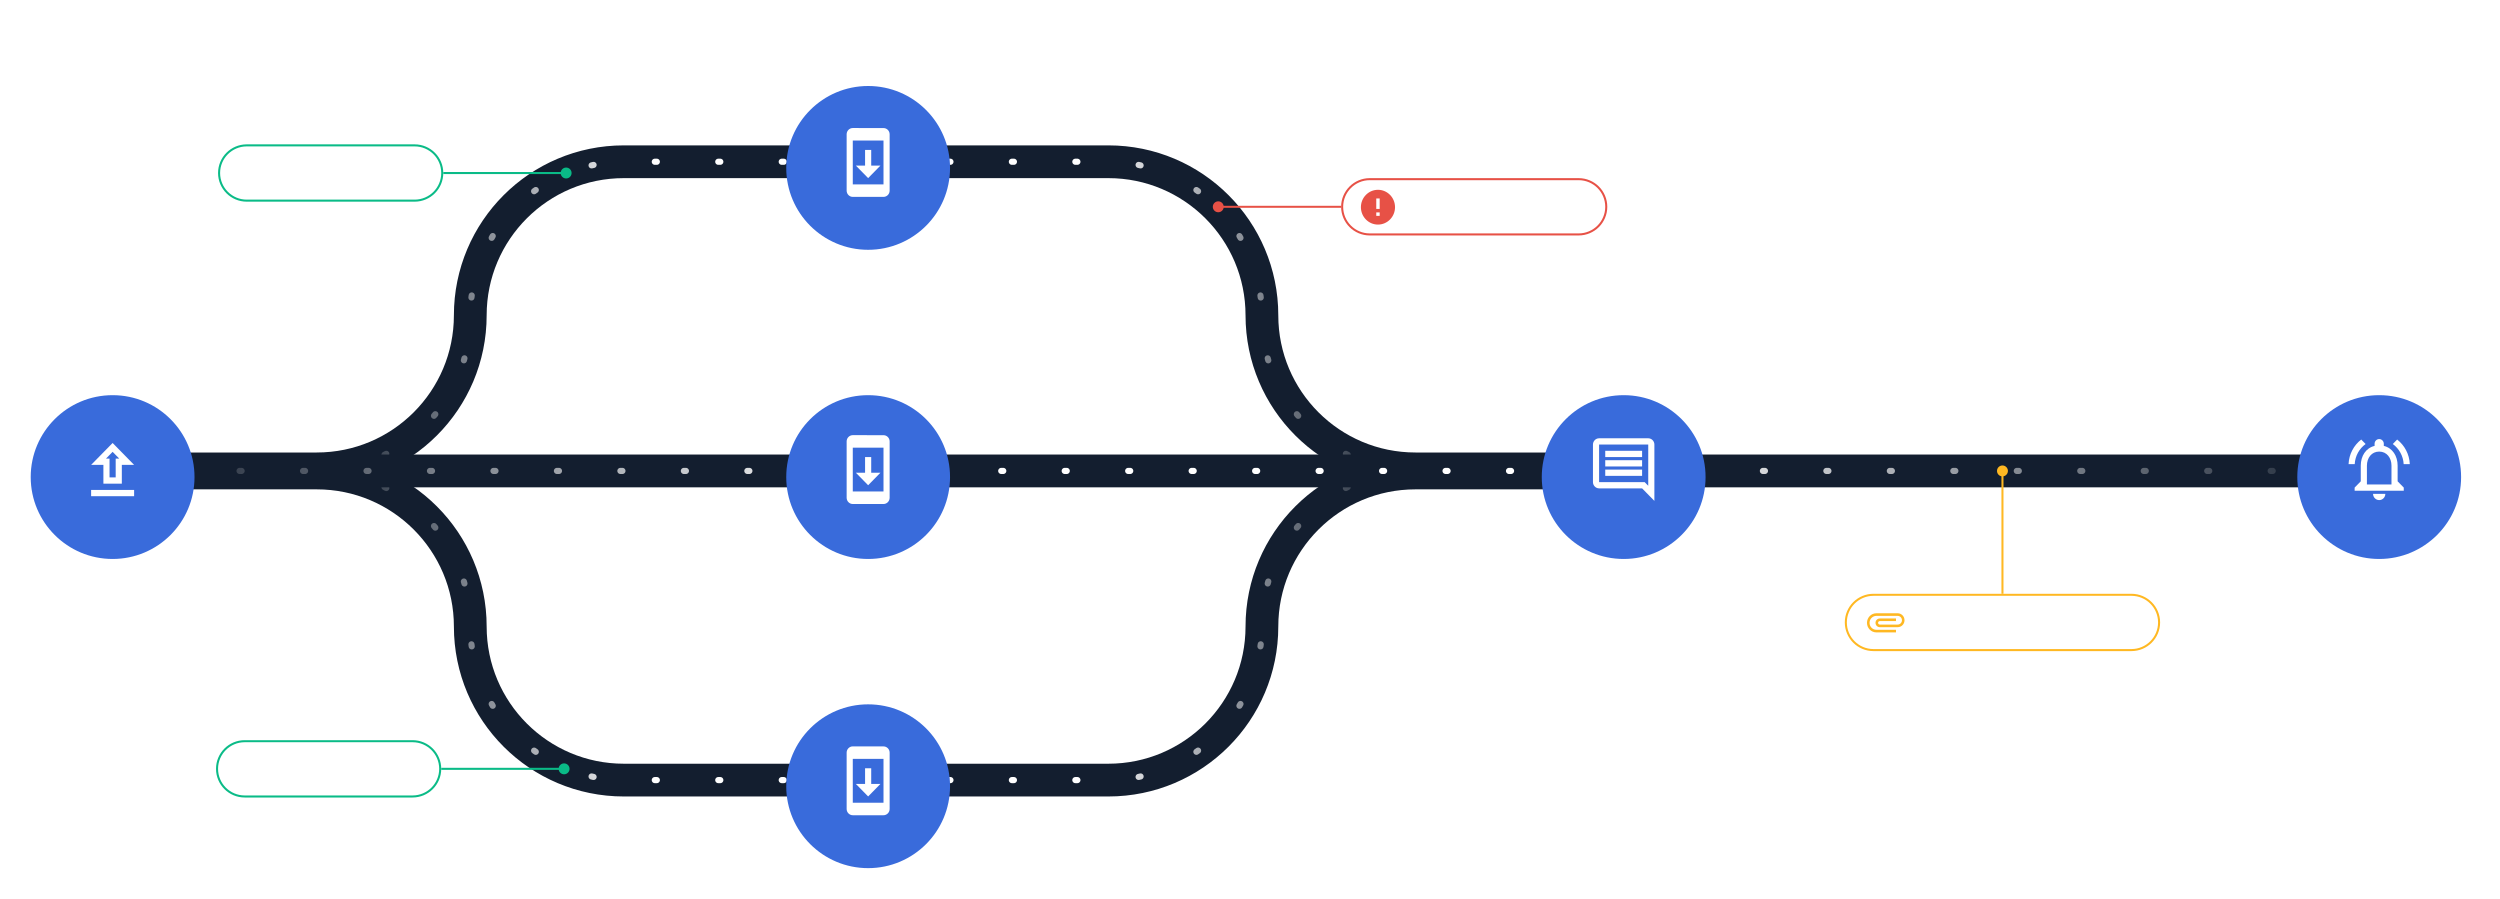 <svg width="1221" height="439" viewBox="0 0 1221 439" fill="none" xmlns="http://www.w3.org/2000/svg">
<path d="M405.475 5.27V6.572H402.885V15H401.289V6.572H398.685V5.27H405.475ZM414.161 10.954C414.161 11.243 414.142 11.505 414.105 11.738H408.211C408.258 12.354 408.486 12.849 408.897 13.222C409.308 13.595 409.812 13.782 410.409 13.782C411.268 13.782 411.874 13.423 412.229 12.704H413.951C413.718 13.413 413.293 13.997 412.677 14.454C412.07 14.902 411.314 15.126 410.409 15.126C409.672 15.126 409.009 14.963 408.421 14.636C407.842 14.3 407.385 13.833 407.049 13.236C406.722 12.629 406.559 11.929 406.559 11.136C406.559 10.343 406.718 9.647 407.035 9.05C407.362 8.443 407.814 7.977 408.393 7.65C408.981 7.323 409.653 7.16 410.409 7.16C411.137 7.16 411.786 7.319 412.355 7.636C412.924 7.953 413.368 8.401 413.685 8.98C414.002 9.549 414.161 10.207 414.161 10.954ZM412.495 10.45C412.486 9.862 412.276 9.391 411.865 9.036C411.454 8.681 410.946 8.504 410.339 8.504C409.788 8.504 409.317 8.681 408.925 9.036C408.533 9.381 408.3 9.853 408.225 10.45H412.495ZM418.532 15.126C417.925 15.126 417.379 15.019 416.894 14.804C416.418 14.58 416.04 14.281 415.76 13.908C415.48 13.525 415.33 13.101 415.312 12.634H416.964C416.992 12.961 417.146 13.236 417.426 13.46C417.715 13.675 418.074 13.782 418.504 13.782C418.952 13.782 419.297 13.698 419.54 13.53C419.792 13.353 419.918 13.129 419.918 12.858C419.918 12.569 419.778 12.354 419.498 12.214C419.227 12.074 418.793 11.92 418.196 11.752C417.617 11.593 417.146 11.439 416.782 11.29C416.418 11.141 416.1 10.912 415.83 10.604C415.568 10.296 415.438 9.89 415.438 9.386C415.438 8.975 415.559 8.602 415.802 8.266C416.044 7.921 416.39 7.65 416.838 7.454C417.295 7.258 417.818 7.16 418.406 7.16C419.283 7.16 419.988 7.384 420.52 7.832C421.061 8.271 421.35 8.873 421.388 9.638H419.792C419.764 9.293 419.624 9.017 419.372 8.812C419.12 8.607 418.779 8.504 418.35 8.504C417.93 8.504 417.608 8.583 417.384 8.742C417.16 8.901 417.048 9.111 417.048 9.372C417.048 9.577 417.122 9.75 417.272 9.89C417.421 10.03 417.603 10.142 417.818 10.226C418.032 10.301 418.35 10.399 418.77 10.52C419.33 10.669 419.787 10.823 420.142 10.982C420.506 11.131 420.818 11.355 421.08 11.654C421.341 11.953 421.476 12.349 421.486 12.844C421.486 13.283 421.364 13.675 421.122 14.02C420.879 14.365 420.534 14.636 420.086 14.832C419.647 15.028 419.129 15.126 418.532 15.126ZM425.072 8.588V12.858C425.072 13.147 425.137 13.357 425.268 13.488C425.408 13.609 425.641 13.67 425.968 13.67H426.948V15H425.688C424.969 15 424.419 14.832 424.036 14.496C423.653 14.16 423.462 13.614 423.462 12.858V8.588H422.552V7.286H423.462V5.368H425.072V7.286H426.948V8.588H425.072ZM435.489 10.954C435.489 11.243 435.47 11.505 435.433 11.738H429.539C429.586 12.354 429.814 12.849 430.225 13.222C430.636 13.595 431.14 13.782 431.737 13.782C432.596 13.782 433.202 13.423 433.557 12.704H435.279C435.046 13.413 434.621 13.997 434.005 14.454C433.398 14.902 432.642 15.126 431.737 15.126C431 15.126 430.337 14.963 429.749 14.636C429.17 14.3 428.713 13.833 428.377 13.236C428.05 12.629 427.887 11.929 427.887 11.136C427.887 10.343 428.046 9.647 428.363 9.05C428.69 8.443 429.142 7.977 429.721 7.65C430.309 7.323 430.981 7.16 431.737 7.16C432.465 7.16 433.114 7.319 433.683 7.636C434.252 7.953 434.696 8.401 435.013 8.98C435.33 9.549 435.489 10.207 435.489 10.954ZM433.823 10.45C433.814 9.862 433.604 9.391 433.193 9.036C432.782 8.681 432.274 8.504 431.667 8.504C431.116 8.504 430.645 8.681 430.253 9.036C429.861 9.381 429.628 9.853 429.553 10.45H433.823ZM438.656 8.406C438.889 8.014 439.197 7.711 439.58 7.496C439.972 7.272 440.434 7.16 440.966 7.16V8.812H440.56C439.934 8.812 439.458 8.971 439.132 9.288C438.814 9.605 438.656 10.156 438.656 10.94V15H437.06V7.286H438.656V8.406ZM445.233 15.126C444.626 15.126 444.08 15.019 443.595 14.804C443.119 14.58 442.741 14.281 442.461 13.908C442.181 13.525 442.031 13.101 442.013 12.634H443.665C443.693 12.961 443.847 13.236 444.127 13.46C444.416 13.675 444.775 13.782 445.205 13.782C445.653 13.782 445.998 13.698 446.241 13.53C446.493 13.353 446.619 13.129 446.619 12.858C446.619 12.569 446.479 12.354 446.199 12.214C445.928 12.074 445.494 11.92 444.897 11.752C444.318 11.593 443.847 11.439 443.483 11.29C443.119 11.141 442.801 10.912 442.531 10.604C442.269 10.296 442.139 9.89 442.139 9.386C442.139 8.975 442.26 8.602 442.503 8.266C442.745 7.921 443.091 7.65 443.539 7.454C443.996 7.258 444.519 7.16 445.107 7.16C445.984 7.16 446.689 7.384 447.221 7.832C447.762 8.271 448.051 8.873 448.089 9.638H446.493C446.465 9.293 446.325 9.017 446.073 8.812C445.821 8.607 445.48 8.504 445.051 8.504C444.631 8.504 444.309 8.583 444.085 8.742C443.861 8.901 443.749 9.111 443.749 9.372C443.749 9.577 443.823 9.75 443.973 9.89C444.122 10.03 444.304 10.142 444.519 10.226C444.733 10.301 445.051 10.399 445.471 10.52C446.031 10.669 446.488 10.823 446.843 10.982C447.207 11.131 447.519 11.355 447.781 11.654C448.042 11.953 448.177 12.349 448.187 12.844C448.187 13.283 448.065 13.675 447.823 14.02C447.58 14.365 447.235 14.636 446.787 14.832C446.348 15.028 445.83 15.126 445.233 15.126Z" fill="white" fill-opacity="0.6"/>
<path d="M759.501 174V164.27H765.227V165.516H761.097V168.47H764.317V169.702H761.097V174H759.501ZM769.954 174.126C768.834 174.126 767.924 173.762 767.224 173.034C766.524 172.306 766.174 171.34 766.174 170.136C766.174 168.932 766.529 167.971 767.238 167.252C767.948 166.524 768.862 166.16 769.982 166.16C771.112 166.16 772.026 166.51 772.726 167.21C773.426 167.901 773.776 168.806 773.776 169.926C773.776 170.197 773.758 170.449 773.72 170.682H767.812C767.85 171.326 768.064 171.839 768.456 172.222C768.858 172.595 769.357 172.782 769.954 172.782C770.822 172.782 771.434 172.423 771.788 171.704H773.51C773.277 172.413 772.852 172.997 772.236 173.454C771.62 173.902 770.86 174.126 769.954 174.126ZM772.11 169.59C772.101 168.955 771.891 168.451 771.48 168.078C771.07 167.695 770.57 167.504 769.982 167.504C769.394 167.504 768.9 167.695 768.498 168.078C768.106 168.451 767.882 168.955 767.826 169.59H772.11ZM778.595 174.126C777.475 174.126 776.565 173.762 775.865 173.034C775.165 172.306 774.815 171.34 774.815 170.136C774.815 168.932 775.17 167.971 775.879 167.252C776.588 166.524 777.503 166.16 778.623 166.16C779.752 166.16 780.667 166.51 781.367 167.21C782.067 167.901 782.417 168.806 782.417 169.926C782.417 170.197 782.398 170.449 782.361 170.682H776.453C776.49 171.326 776.705 171.839 777.097 172.222C777.498 172.595 777.998 172.782 778.595 172.782C779.463 172.782 780.074 172.423 780.429 171.704H782.151C781.918 172.413 781.493 172.997 780.877 173.454C780.261 173.902 779.5 174.126 778.595 174.126ZM780.751 169.59C780.742 168.955 780.532 168.451 780.121 168.078C779.71 167.695 779.211 167.504 778.623 167.504C778.035 167.504 777.54 167.695 777.139 168.078C776.747 168.451 776.523 168.955 776.467 169.59H780.751ZM789.07 172.04C789.536 171.564 789.77 170.929 789.77 170.136C789.77 169.343 789.536 168.713 789.07 168.246C788.612 167.779 788.066 167.546 787.432 167.546C786.797 167.546 786.246 167.775 785.78 168.232C785.322 168.689 785.094 169.315 785.094 170.108C785.094 170.901 785.322 171.541 785.78 172.026C786.246 172.502 786.797 172.74 787.432 172.74C788.066 172.74 788.612 172.507 789.07 172.04ZM787.096 174.126C786.069 174.126 785.206 173.753 784.506 173.006C783.806 172.25 783.456 171.289 783.456 170.122C783.456 168.946 783.801 167.994 784.492 167.266C785.192 166.529 786.06 166.16 787.096 166.16C787.702 166.16 788.234 166.3 788.692 166.58C789.158 166.851 789.518 167.21 789.77 167.658V163.64H791.38V174H789.77V172.558C789.508 173.034 789.149 173.417 788.692 173.706C788.234 173.986 787.702 174.126 787.096 174.126ZM799.062 172.026C799.528 171.541 799.762 170.901 799.762 170.108C799.762 169.315 799.528 168.689 799.062 168.232C798.604 167.775 798.054 167.546 797.41 167.546C796.775 167.546 796.224 167.779 795.758 168.246C795.3 168.713 795.072 169.343 795.072 170.136C795.072 170.929 795.3 171.564 795.758 172.04C796.224 172.507 796.775 172.74 797.41 172.74C798.044 172.74 798.595 172.502 799.062 172.026ZM797.76 166.16C798.796 166.16 799.659 166.529 800.35 167.266C801.04 167.994 801.386 168.946 801.386 170.122C801.386 171.289 801.036 172.25 800.336 173.006C799.645 173.753 798.786 174.126 797.76 174.126C797.153 174.126 796.621 173.986 796.164 173.706C795.706 173.417 795.342 173.034 795.072 172.558V174H793.476V163.64H795.072V167.658C795.333 167.21 795.692 166.851 796.15 166.58C796.616 166.3 797.153 166.16 797.76 166.16ZM808.046 172.04C808.513 171.564 808.746 170.929 808.746 170.136C808.746 169.343 808.513 168.713 808.046 168.246C807.589 167.779 807.043 167.546 806.408 167.546C805.773 167.546 805.223 167.775 804.756 168.232C804.299 168.689 804.07 169.315 804.07 170.108C804.07 170.901 804.299 171.541 804.756 172.026C805.223 172.502 805.773 172.74 806.408 172.74C807.043 172.74 807.589 172.507 808.046 172.04ZM806.072 174.126C805.045 174.126 804.182 173.753 803.482 173.006C802.782 172.25 802.432 171.289 802.432 170.122C802.432 168.946 802.777 167.994 803.468 167.266C804.168 166.529 805.036 166.16 806.072 166.16C806.679 166.16 807.211 166.3 807.668 166.58C808.135 166.851 808.494 167.21 808.746 167.658V166.286H810.356V174H808.746V172.558C808.485 173.034 808.125 173.417 807.668 173.706C807.211 173.986 806.679 174.126 806.072 174.126ZM815.7 174.126C814.58 174.126 813.67 173.762 812.97 173.034C812.27 172.306 811.92 171.345 811.92 170.15C811.92 168.946 812.27 167.98 812.97 167.252C813.68 166.524 814.59 166.16 815.7 166.16C816.634 166.16 817.404 166.384 818.01 166.832C818.626 167.271 819.042 167.901 819.256 168.722H817.534C817.245 167.91 816.634 167.504 815.7 167.504C815.047 167.504 814.524 167.737 814.132 168.204C813.75 168.661 813.558 169.305 813.558 170.136C813.558 170.967 813.75 171.615 814.132 172.082C814.524 172.549 815.047 172.782 815.7 172.782C816.624 172.782 817.236 172.376 817.534 171.564H819.256C819.032 172.348 818.612 172.973 817.996 173.44C817.38 173.897 816.615 174.126 815.7 174.126ZM822.443 174H820.847V163.64H822.443V169.66L825.243 166.286H827.455L823.899 170.15L827.455 174H825.299L822.443 170.682V174Z" fill="white" fill-opacity="0.6"/>
<path d="M57 229H154.681C196.103 229 229.681 195.421 229.681 154C229.681 112.579 263.26 79 304.681 79H386" stroke="#131E2F" stroke-width="16" stroke-linecap="round" stroke-linejoin="round"/>
<path d="M65 230H154.181C195.879 230 229.681 196.197 229.681 154.5C229.681 112.803 263.484 79 305.181 79H386" stroke="url(#paint0_linear_220_176)" stroke-width="3" stroke-linecap="round" stroke-linejoin="round" stroke-dasharray="1 30"/>
<path d="M57 231H154.681C196.103 231 229.681 264.579 229.681 306C229.681 347.421 263.26 381 304.681 381H386" stroke="#131E2F" stroke-width="16" stroke-linecap="round" stroke-linejoin="round"/>
<path d="M65 230H154.181C195.879 230 229.681 263.803 229.681 305.5C229.681 347.197 263.484 381 305.181 381H386" stroke="url(#paint1_linear_220_176)" stroke-width="3" stroke-linecap="round" stroke-linejoin="round" stroke-dasharray="1 30"/>
<path d="M789 229H691.319C649.897 229 616.319 195.421 616.319 154C616.319 112.579 582.74 79 541.319 79H460" stroke="#131E2F" stroke-width="16" stroke-linecap="round" stroke-linejoin="round"/>
<path d="M781 230H691.819C650.121 230 616.319 196.197 616.319 154.5C616.319 112.803 582.516 79 540.819 79H460" stroke="url(#paint2_linear_220_176)" stroke-width="3" stroke-linecap="round" stroke-linejoin="round" stroke-dasharray="1 30"/>
<path d="M789 231H691.319C649.897 231 616.319 264.579 616.319 306C616.319 347.421 582.74 381 541.319 381H460" stroke="#131E2F" stroke-width="16" stroke-linecap="round" stroke-linejoin="round"/>
<path d="M781 230H691.819C650.121 230 616.319 263.803 616.319 305.5C616.319 347.197 582.516 381 540.819 381H460" stroke="url(#paint3_linear_220_176)" stroke-width="3" stroke-linecap="round" stroke-linejoin="round" stroke-dasharray="1 30"/>
<path d="M55 230H1162" stroke="#131E2F" stroke-width="16" stroke-linecap="round" stroke-linejoin="round"/>
<path d="M55 230H1162" stroke="url(#paint4_linear_220_176)" stroke-width="3" stroke-linecap="round" stroke-linejoin="round" stroke-dasharray="1 30"/>
<g filter="url(#filter0_d_220_176)">
<path d="M95 229C95 206.909 77.091 189 55 189C32.909 189 15 206.909 15 229C15 251.091 32.909 269 55 269C77.091 269 95 251.091 95 229Z" fill="#396BDB"/>
</g>
<path d="M50.5 236.225H59.5V227.052H65.5L55 216.351L44.5 227.052H50.5V236.225ZM55 220.677L58.255 223.995H56.5V233.168H53.5V223.995H51.745L55 220.677ZM44.5 239.283H65.5V242.34H44.5V239.283Z" fill="white"/>
<path d="M16.07 165.27V171.472C16.07 172.209 16.261 172.765 16.644 173.138C17.036 173.511 17.577 173.698 18.268 173.698C18.968 173.698 19.509 173.511 19.892 173.138C20.284 172.765 20.48 172.209 20.48 171.472V165.27H22.076V171.444C22.076 172.237 21.903 172.909 21.558 173.46C21.212 174.011 20.75 174.421 20.172 174.692C19.593 174.963 18.954 175.098 18.254 175.098C17.554 175.098 16.914 174.963 16.336 174.692C15.766 174.421 15.314 174.011 14.978 173.46C14.642 172.909 14.474 172.237 14.474 171.444V165.27H16.07ZM25.75 168.42C26.02 168.065 26.389 167.767 26.856 167.524C27.322 167.281 27.85 167.16 28.438 167.16C29.11 167.16 29.721 167.328 30.272 167.664C30.832 167.991 31.27 168.453 31.588 169.05C31.905 169.647 32.064 170.333 32.064 171.108C32.064 171.883 31.905 172.578 31.588 173.194C31.27 173.801 30.832 174.277 30.272 174.622C29.721 174.958 29.11 175.126 28.438 175.126C27.85 175.126 27.327 175.009 26.87 174.776C26.412 174.533 26.039 174.235 25.75 173.88V178.668H24.154V167.286H25.75V168.42ZM30.44 171.108C30.44 170.576 30.328 170.119 30.104 169.736C29.889 169.344 29.6 169.05 29.236 168.854C28.881 168.649 28.498 168.546 28.088 168.546C27.686 168.546 27.304 168.649 26.94 168.854C26.585 169.059 26.296 169.358 26.072 169.75C25.857 170.142 25.75 170.604 25.75 171.136C25.75 171.668 25.857 172.135 26.072 172.536C26.296 172.928 26.585 173.227 26.94 173.432C27.304 173.637 27.686 173.74 28.088 173.74C28.498 173.74 28.881 173.637 29.236 173.432C29.6 173.217 29.889 172.909 30.104 172.508C30.328 172.107 30.44 171.64 30.44 171.108ZM35.238 164.64V175H33.642V164.64H35.238ZM40.679 175.126C39.951 175.126 39.293 174.963 38.705 174.636C38.117 174.3 37.655 173.833 37.319 173.236C36.983 172.629 36.815 171.929 36.815 171.136C36.815 170.352 36.988 169.657 37.333 169.05C37.679 168.443 38.15 167.977 38.747 167.65C39.345 167.323 40.012 167.16 40.749 167.16C41.487 167.16 42.154 167.323 42.751 167.65C43.349 167.977 43.82 168.443 44.165 169.05C44.511 169.657 44.683 170.352 44.683 171.136C44.683 171.92 44.506 172.615 44.151 173.222C43.797 173.829 43.311 174.3 42.695 174.636C42.089 174.963 41.417 175.126 40.679 175.126ZM40.679 173.74C41.09 173.74 41.473 173.642 41.827 173.446C42.191 173.25 42.485 172.956 42.709 172.564C42.933 172.172 43.045 171.696 43.045 171.136C43.045 170.576 42.938 170.105 42.723 169.722C42.509 169.33 42.224 169.036 41.869 168.84C41.515 168.644 41.132 168.546 40.721 168.546C40.311 168.546 39.928 168.644 39.573 168.84C39.228 169.036 38.953 169.33 38.747 169.722C38.542 170.105 38.439 170.576 38.439 171.136C38.439 171.967 38.649 172.611 39.069 173.068C39.499 173.516 40.035 173.74 40.679 173.74ZM45.729 171.108C45.729 170.333 45.888 169.647 46.205 169.05C46.532 168.453 46.97 167.991 47.521 167.664C48.081 167.328 48.697 167.16 49.369 167.16C49.976 167.16 50.503 167.281 50.951 167.524C51.408 167.757 51.772 168.051 52.043 168.406V167.286H53.653V175H52.043V173.852C51.772 174.216 51.404 174.519 50.937 174.762C50.47 175.005 49.938 175.126 49.341 175.126C48.678 175.126 48.072 174.958 47.521 174.622C46.97 174.277 46.532 173.801 46.205 173.194C45.888 172.578 45.729 171.883 45.729 171.108ZM52.043 171.136C52.043 170.604 51.931 170.142 51.707 169.75C51.492 169.358 51.208 169.059 50.853 168.854C50.498 168.649 50.116 168.546 49.705 168.546C49.294 168.546 48.912 168.649 48.557 168.854C48.202 169.05 47.913 169.344 47.689 169.736C47.474 170.119 47.367 170.576 47.367 171.108C47.367 171.64 47.474 172.107 47.689 172.508C47.913 172.909 48.202 173.217 48.557 173.432C48.921 173.637 49.304 173.74 49.705 173.74C50.116 173.74 50.498 173.637 50.853 173.432C51.208 173.227 51.492 172.928 51.707 172.536C51.931 172.135 52.043 171.668 52.043 171.136ZM55.217 171.108C55.217 170.333 55.376 169.647 55.693 169.05C56.02 168.453 56.459 167.991 57.009 167.664C57.569 167.328 58.19 167.16 58.871 167.16C59.375 167.16 59.87 167.272 60.355 167.496C60.85 167.711 61.242 168 61.531 168.364V164.64H63.141V175H61.531V173.838C61.27 174.211 60.906 174.519 60.439 174.762C59.982 175.005 59.455 175.126 58.857 175.126C58.185 175.126 57.569 174.958 57.009 174.622C56.459 174.277 56.02 173.801 55.693 173.194C55.376 172.578 55.217 171.883 55.217 171.108ZM61.531 171.136C61.531 170.604 61.419 170.142 61.195 169.75C60.981 169.358 60.696 169.059 60.341 168.854C59.987 168.649 59.604 168.546 59.193 168.546C58.783 168.546 58.4 168.649 58.045 168.854C57.691 169.05 57.401 169.344 57.177 169.736C56.963 170.119 56.855 170.576 56.855 171.108C56.855 171.64 56.963 172.107 57.177 172.508C57.401 172.909 57.691 173.217 58.045 173.432C58.409 173.637 58.792 173.74 59.193 173.74C59.604 173.74 59.987 173.637 60.341 173.432C60.696 173.227 60.981 172.928 61.195 172.536C61.419 172.135 61.531 171.668 61.531 171.136ZM74.74 173.012H70.666L69.966 175H68.3L71.786 165.256H73.634L77.12 175H75.44L74.74 173.012ZM74.292 171.71L72.71 167.188L71.114 171.71H74.292ZM80.232 168.42C80.503 168.065 80.871 167.767 81.338 167.524C81.805 167.281 82.332 167.16 82.92 167.16C83.592 167.16 84.203 167.328 84.754 167.664C85.314 167.991 85.753 168.453 86.07 169.05C86.387 169.647 86.546 170.333 86.546 171.108C86.546 171.883 86.387 172.578 86.07 173.194C85.753 173.801 85.314 174.277 84.754 174.622C84.203 174.958 83.592 175.126 82.92 175.126C82.332 175.126 81.809 175.009 81.352 174.776C80.895 174.533 80.521 174.235 80.232 173.88V178.668H78.636V167.286H80.232V168.42ZM84.922 171.108C84.922 170.576 84.81 170.119 84.586 169.736C84.371 169.344 84.082 169.05 83.718 168.854C83.363 168.649 82.981 168.546 82.57 168.546C82.169 168.546 81.786 168.649 81.422 168.854C81.067 169.059 80.778 169.358 80.554 169.75C80.339 170.142 80.232 170.604 80.232 171.136C80.232 171.668 80.339 172.135 80.554 172.536C80.778 172.928 81.067 173.227 81.422 173.432C81.786 173.637 82.169 173.74 82.57 173.74C82.981 173.74 83.363 173.637 83.718 173.432C84.082 173.217 84.371 172.909 84.586 172.508C84.81 172.107 84.922 171.64 84.922 171.108ZM89.72 168.42C89.991 168.065 90.36 167.767 90.826 167.524C91.293 167.281 91.82 167.16 92.408 167.16C93.08 167.16 93.692 167.328 94.242 167.664C94.802 167.991 95.241 168.453 95.558 169.05C95.876 169.647 96.034 170.333 96.034 171.108C96.034 171.883 95.876 172.578 95.558 173.194C95.241 173.801 94.802 174.277 94.242 174.622C93.692 174.958 93.08 175.126 92.408 175.126C91.82 175.126 91.298 175.009 90.84 174.776C90.383 174.533 90.01 174.235 89.72 173.88V178.668H88.124V167.286H89.72V168.42ZM94.41 171.108C94.41 170.576 94.298 170.119 94.074 169.736C93.86 169.344 93.57 169.05 93.206 168.854C92.852 168.649 92.469 168.546 92.058 168.546C91.657 168.546 91.274 168.649 90.91 168.854C90.556 169.059 90.266 169.358 90.042 169.75C89.828 170.142 89.72 170.604 89.72 171.136C89.72 171.668 89.828 172.135 90.042 172.536C90.266 172.928 90.556 173.227 90.91 173.432C91.274 173.637 91.657 173.74 92.058 173.74C92.469 173.74 92.852 173.637 93.206 173.432C93.57 173.217 93.86 172.909 94.074 172.508C94.298 172.107 94.41 171.64 94.41 171.108Z" fill="white" fill-opacity="0.6"/>
<g filter="url(#filter1_d_220_176)">
<path d="M1202 229C1202 206.909 1184.09 189 1162 189C1139.91 189 1122 206.909 1122 229C1122 251.091 1139.91 269 1162 269C1184.09 269 1202 251.091 1202 229Z" fill="#396BDB"/>
</g>
<path d="M1162 244.251C1163.65 244.251 1165 242.876 1165 241.194H1159C1159 242.876 1160.35 244.251 1162 244.251ZM1171 235.079V227.435C1171 222.741 1168.55 218.812 1164.25 217.773V216.733C1164.25 215.464 1163.24 214.44 1162 214.44C1160.75 214.44 1159.75 215.464 1159.75 216.733V217.773C1155.46 218.812 1153 222.726 1153 227.435V235.079L1150 238.136V239.665H1174V238.136L1171 235.079ZM1168 236.607H1156V227.435C1156 223.643 1158.26 220.555 1162 220.555C1165.73 220.555 1168 223.643 1168 227.435V236.607ZM1155.37 216.855L1153.22 214.669C1149.62 217.467 1147.25 221.778 1147.04 226.67H1150.04C1150.27 222.619 1152.31 219.072 1155.37 216.855ZM1173.95 226.67H1176.95C1176.73 221.778 1174.36 217.467 1170.77 214.669L1168.64 216.855C1171.67 219.072 1173.73 222.619 1173.95 226.67Z" fill="white"/>
<path d="M1111.79 164.256H1113.39V174H1111.79L1106.99 166.734V174H1105.4V164.256H1106.99L1111.79 171.508V164.256ZM1120.5 172.082C1120.97 171.615 1121.2 170.967 1121.2 170.136C1121.2 169.305 1120.97 168.661 1120.51 168.204C1120.06 167.737 1119.52 167.504 1118.87 167.504C1118.23 167.504 1117.69 167.737 1117.25 168.204C1116.81 168.661 1116.59 169.31 1116.59 170.15C1116.59 170.981 1116.81 171.629 1117.24 172.096C1117.67 172.553 1118.2 172.782 1118.83 172.782C1119.48 172.782 1120.03 172.549 1120.5 172.082ZM1118.83 174.126C1117.71 174.126 1116.79 173.762 1116.06 173.034C1115.33 172.297 1114.97 171.335 1114.97 170.15C1114.97 168.955 1115.34 167.994 1116.09 167.266C1116.84 166.529 1117.78 166.16 1118.9 166.16C1120.02 166.16 1120.96 166.529 1121.7 167.266C1122.46 167.994 1122.84 168.951 1122.84 170.136C1122.84 171.321 1122.45 172.283 1121.67 173.02C1120.91 173.757 1119.96 174.126 1118.83 174.126ZM1128.15 167.588H1126.28V171.858C1126.28 172.147 1126.34 172.357 1126.47 172.488C1126.61 172.609 1126.85 172.67 1127.17 172.67H1128.15V174H1126.89C1125.41 174 1124.67 173.286 1124.67 171.858V167.588H1123.76V166.286H1124.67V164.368H1126.28V166.286H1128.15V167.588ZM1131.44 164.242C1131.44 164.531 1131.35 164.774 1131.15 164.97C1130.95 165.166 1130.71 165.264 1130.42 165.264C1130.14 165.264 1129.9 165.166 1129.71 164.97C1129.51 164.774 1129.41 164.531 1129.41 164.242C1129.41 163.953 1129.51 163.71 1129.71 163.514C1129.9 163.318 1130.14 163.22 1130.42 163.22C1130.71 163.22 1130.95 163.318 1131.15 163.514C1131.35 163.71 1131.44 163.953 1131.44 164.242ZM1129.62 174V166.286H1131.22V174H1129.62ZM1136.55 166.286V167.588H1135.12V174H1133.51V167.588H1132.6V166.286H1133.51V165.74C1133.51 164.853 1133.74 164.209 1134.21 163.808C1134.69 163.397 1135.43 163.192 1136.44 163.192V164.522C1135.95 164.522 1135.61 164.615 1135.41 164.802C1135.22 164.979 1135.12 165.292 1135.12 165.74V166.286H1136.55ZM1140.09 173.874L1137.05 166.286H1138.83L1141 172.166L1143.26 166.286H1144.91L1140.18 177.626H1138.52L1140.09 173.874ZM1151.9 172.782H1153.49C1154.62 172.782 1155.48 172.46 1156.09 171.816C1156.71 171.172 1157.01 170.29 1157.01 169.17C1157.01 168.041 1156.71 167.159 1156.09 166.524C1155.48 165.88 1154.62 165.558 1153.49 165.558H1151.9V172.782ZM1153.49 164.27C1155.05 164.27 1156.31 164.713 1157.24 165.6C1158.18 166.477 1158.65 167.667 1158.65 169.17C1158.65 170.663 1158.18 171.844 1157.24 172.712C1156.31 173.571 1155.05 174 1153.49 174H1150.31V164.27H1153.49ZM1163.48 174.126C1162.36 174.126 1161.45 173.762 1160.75 173.034C1160.05 172.306 1159.7 171.34 1159.7 170.136C1159.7 168.932 1160.06 167.971 1160.77 167.252C1161.48 166.524 1162.39 166.16 1163.51 166.16C1164.64 166.16 1165.55 166.51 1166.25 167.21C1166.95 167.901 1167.3 168.806 1167.3 169.926C1167.3 170.197 1167.29 170.449 1167.25 170.682H1161.34C1161.38 171.326 1161.59 171.839 1161.98 172.222C1162.39 172.595 1162.89 172.782 1163.48 172.782C1164.35 172.782 1164.96 172.423 1165.32 171.704H1167.04C1166.81 172.413 1166.38 172.997 1165.76 173.454C1165.15 173.902 1164.39 174.126 1163.48 174.126ZM1165.64 169.59C1165.63 168.955 1165.42 168.451 1165.01 168.078C1164.6 167.695 1164.1 167.504 1163.51 167.504C1162.92 167.504 1162.43 167.695 1162.03 168.078C1161.63 168.451 1161.41 168.955 1161.35 169.59H1165.64ZM1167.97 166.286H1169.67L1171.86 172.572L1174.04 166.286H1175.76L1172.82 174H1170.89L1167.97 166.286ZM1180.19 174.126C1179.07 174.126 1178.16 173.762 1177.46 173.034C1176.76 172.306 1176.41 171.34 1176.41 170.136C1176.41 168.932 1176.76 167.971 1177.47 167.252C1178.18 166.524 1179.1 166.16 1180.22 166.16C1181.35 166.16 1182.26 166.51 1182.96 167.21C1183.66 167.901 1184.01 168.806 1184.01 169.926C1184.01 170.197 1183.99 170.449 1183.96 170.682H1178.05C1178.08 171.326 1178.3 171.839 1178.69 172.222C1179.09 172.595 1179.59 172.782 1180.19 172.782C1181.06 172.782 1181.67 172.423 1182.02 171.704H1183.75C1183.51 172.413 1183.09 172.997 1182.47 173.454C1181.86 173.902 1181.09 174.126 1180.19 174.126ZM1182.35 169.59C1182.34 168.955 1182.13 168.451 1181.72 168.078C1181.3 167.695 1180.81 167.504 1180.22 167.504C1179.63 167.504 1179.13 167.695 1178.73 168.078C1178.34 168.451 1178.12 168.955 1178.06 169.59H1182.35ZM1185.58 174V163.64H1187.18V174H1185.58ZM1194.29 172.082C1194.75 171.615 1194.99 170.967 1194.99 170.136C1194.99 169.305 1194.76 168.661 1194.3 168.204C1193.85 167.737 1193.31 167.504 1192.66 167.504C1192.02 167.504 1191.48 167.737 1191.04 168.204C1190.6 168.661 1190.38 169.31 1190.38 170.15C1190.38 170.981 1190.59 171.629 1191.02 172.096C1191.45 172.553 1191.98 172.782 1192.62 172.782C1193.26 172.782 1193.82 172.549 1194.29 172.082ZM1192.62 174.126C1191.5 174.126 1190.58 173.762 1189.85 173.034C1189.12 172.297 1188.76 171.335 1188.76 170.15C1188.76 168.955 1189.13 167.994 1189.88 167.266C1190.63 166.529 1191.57 166.16 1192.69 166.16C1193.81 166.16 1194.74 166.529 1195.49 167.266C1196.25 167.994 1196.62 168.951 1196.62 170.136C1196.62 171.321 1196.24 172.283 1195.46 173.02C1194.7 173.757 1193.75 174.126 1192.62 174.126ZM1203.79 172.026C1204.25 171.541 1204.49 170.901 1204.49 170.108C1204.49 169.315 1204.25 168.689 1203.79 168.232C1203.33 167.775 1202.78 167.546 1202.14 167.546C1201.5 167.546 1200.95 167.779 1200.48 168.246C1200.03 168.713 1199.8 169.343 1199.8 170.136C1199.8 170.929 1200.03 171.564 1200.48 172.04C1200.95 172.507 1201.5 172.74 1202.14 172.74C1202.77 172.74 1203.32 172.502 1203.79 172.026ZM1202.49 166.16C1203.52 166.16 1204.38 166.529 1205.08 167.266C1205.77 167.994 1206.11 168.946 1206.11 170.122C1206.11 171.289 1205.76 172.25 1205.06 173.006C1204.37 173.753 1203.51 174.126 1202.49 174.126C1201.88 174.126 1201.35 173.986 1200.89 173.706C1200.43 173.417 1200.07 173.034 1199.8 172.558V177.668H1198.2V166.286H1199.8V167.658C1200.06 167.21 1200.42 166.851 1200.88 166.58C1201.34 166.3 1201.88 166.16 1202.49 166.16ZM1210.94 174.126C1209.82 174.126 1208.91 173.762 1208.21 173.034C1207.51 172.306 1207.16 171.34 1207.16 170.136C1207.16 168.932 1207.51 167.971 1208.22 167.252C1208.93 166.524 1209.85 166.16 1210.97 166.16C1212.09 166.16 1213.01 166.51 1213.71 167.21C1214.41 167.901 1214.76 168.806 1214.76 169.926C1214.76 170.197 1214.74 170.449 1214.7 170.682H1208.8C1208.83 171.326 1209.05 171.839 1209.44 172.222C1209.84 172.595 1210.34 172.782 1210.94 172.782C1211.81 172.782 1212.42 172.423 1212.77 171.704H1214.49C1214.26 172.413 1213.84 172.997 1213.22 173.454C1212.6 173.902 1211.84 174.126 1210.94 174.126ZM1213.09 169.59C1213.08 168.955 1212.87 168.451 1212.46 168.078C1212.05 167.695 1211.55 167.504 1210.97 167.504C1210.38 167.504 1209.88 167.695 1209.48 168.078C1209.09 168.451 1208.87 168.955 1208.81 169.59H1213.09ZM1217.93 166.286V167.63C1218.42 166.65 1219.19 166.16 1220.24 166.16V167.812H1219.83C1219.2 167.812 1218.73 167.971 1218.4 168.288C1218.08 168.605 1217.93 169.156 1217.93 169.94V174H1216.33V166.286H1217.93Z" fill="white" fill-opacity="0.6"/>
<path d="M386.709 164.782H388.291C389.421 164.782 390.289 164.46 390.895 163.816C391.511 163.172 391.819 162.29 391.819 161.17C391.819 160.041 391.511 159.159 390.895 158.524C390.289 157.88 389.421 157.558 388.291 157.558H386.709V164.782ZM388.291 156.27C389.859 156.27 391.11 156.713 392.043 157.6C392.986 158.477 393.457 159.667 393.457 161.17C393.457 162.663 392.986 163.844 392.043 164.712C391.11 165.571 389.859 166 388.291 166H385.113V156.27H388.291ZM398.287 166.126C397.167 166.126 396.257 165.762 395.557 165.034C394.857 164.306 394.507 163.34 394.507 162.136C394.507 160.932 394.862 159.971 395.571 159.252C396.281 158.524 397.195 158.16 398.315 158.16C399.445 158.16 400.359 158.51 401.059 159.21C401.759 159.901 402.109 160.806 402.109 161.926C402.109 162.197 402.091 162.449 402.053 162.682H396.145C396.183 163.326 396.397 163.839 396.789 164.222C397.191 164.595 397.69 164.782 398.287 164.782C399.155 164.782 399.767 164.423 400.121 163.704H401.843C401.61 164.413 401.185 164.997 400.569 165.454C399.953 165.902 399.193 166.126 398.287 166.126ZM400.443 161.59C400.434 160.955 400.224 160.451 399.813 160.078C399.403 159.695 398.903 159.504 398.315 159.504C397.727 159.504 397.233 159.695 396.831 160.078C396.439 160.451 396.215 160.955 396.159 161.59H400.443ZM402.77 158.286H404.478L406.662 164.572L408.846 158.286H410.568L407.628 166H405.696L402.77 158.286ZM414.994 166.126C413.874 166.126 412.964 165.762 412.264 165.034C411.564 164.306 411.214 163.34 411.214 162.136C411.214 160.932 411.569 159.971 412.278 159.252C412.988 158.524 413.902 158.16 415.022 158.16C416.152 158.16 417.066 158.51 417.766 159.21C418.466 159.901 418.816 160.806 418.816 161.926C418.816 162.197 418.798 162.449 418.76 162.682H412.852C412.89 163.326 413.104 163.839 413.496 164.222C413.898 164.595 414.397 164.782 414.994 164.782C415.862 164.782 416.474 164.423 416.828 163.704H418.55C418.317 164.413 417.892 164.997 417.276 165.454C416.66 165.902 415.9 166.126 414.994 166.126ZM417.15 161.59C417.141 160.955 416.931 160.451 416.52 160.078C416.11 159.695 415.61 159.504 415.022 159.504C414.434 159.504 413.94 159.695 413.538 160.078C413.146 160.451 412.922 160.955 412.866 161.59H417.15ZM420.387 166V155.64H421.983V166H420.387ZM429.09 164.082C429.557 163.615 429.79 162.967 429.79 162.136C429.79 161.305 429.562 160.661 429.104 160.204C428.656 159.737 428.11 159.504 427.466 159.504C426.822 159.504 426.281 159.737 425.842 160.204C425.404 160.661 425.184 161.31 425.184 162.15C425.184 162.981 425.399 163.629 425.828 164.096C426.258 164.553 426.79 164.782 427.424 164.782C428.068 164.782 428.624 164.549 429.09 164.082ZM427.424 166.126C426.304 166.126 425.38 165.762 424.652 165.034C423.924 164.297 423.56 163.335 423.56 162.15C423.56 160.955 423.934 159.994 424.68 159.266C425.436 158.529 426.374 158.16 427.494 158.16C428.614 158.16 429.548 158.529 430.294 159.266C431.05 159.994 431.428 160.951 431.428 162.136C431.428 163.321 431.041 164.283 430.266 165.02C429.501 165.757 428.554 166.126 427.424 166.126ZM438.592 164.026C439.059 163.541 439.292 162.901 439.292 162.108C439.292 161.315 439.059 160.689 438.592 160.232C438.135 159.775 437.584 159.546 436.94 159.546C436.305 159.546 435.755 159.779 435.288 160.246C434.831 160.713 434.602 161.343 434.602 162.136C434.602 162.929 434.831 163.564 435.288 164.04C435.755 164.507 436.305 164.74 436.94 164.74C437.575 164.74 438.125 164.502 438.592 164.026ZM437.29 158.16C438.326 158.16 439.189 158.529 439.88 159.266C440.571 159.994 440.916 160.946 440.916 162.122C440.916 163.289 440.566 164.25 439.866 165.006C439.175 165.753 438.317 166.126 437.29 166.126C436.683 166.126 436.151 165.986 435.694 165.706C435.237 165.417 434.873 165.034 434.602 164.558V169.668H433.006V158.286H434.602V159.658C434.863 159.21 435.223 158.851 435.68 158.58C436.147 158.3 436.683 158.16 437.29 158.16ZM445.742 166.126C444.622 166.126 443.712 165.762 443.012 165.034C442.312 164.306 441.962 163.34 441.962 162.136C441.962 160.932 442.317 159.971 443.026 159.252C443.736 158.524 444.65 158.16 445.77 158.16C446.9 158.16 447.814 158.51 448.514 159.21C449.214 159.901 449.564 160.806 449.564 161.926C449.564 162.197 449.546 162.449 449.508 162.682H443.6C443.638 163.326 443.852 163.839 444.244 164.222C444.646 164.595 445.145 164.782 445.742 164.782C446.61 164.782 447.222 164.423 447.576 163.704H449.298C449.065 164.413 448.64 164.997 448.024 165.454C447.408 165.902 446.648 166.126 445.742 166.126ZM447.898 161.59C447.889 160.955 447.679 160.451 447.268 160.078C446.858 159.695 446.358 159.504 445.77 159.504C445.182 159.504 444.688 159.695 444.286 160.078C443.894 160.451 443.67 160.955 443.614 161.59H447.898ZM452.731 158.286V159.63C453.226 158.65 453.996 158.16 455.041 158.16V159.812H454.635C454.01 159.812 453.534 159.971 453.207 160.288C452.89 160.605 452.731 161.156 452.731 161.94V166H451.135V158.286H452.731ZM456.158 160.498C456.158 159.845 456.433 159.294 456.984 158.846C457.535 158.389 458.258 158.16 459.154 158.16C460.05 158.16 460.759 158.384 461.282 158.832C461.814 159.271 462.099 159.873 462.136 160.638H460.498C460.47 160.255 460.335 159.957 460.092 159.742C459.859 159.527 459.527 159.42 459.098 159.42C458.669 159.42 458.333 159.518 458.09 159.714C457.847 159.901 457.726 160.153 457.726 160.47C457.726 160.778 457.88 161.021 458.188 161.198C458.496 161.375 458.869 161.506 459.308 161.59C459.756 161.674 460.199 161.777 460.638 161.898C461.086 162.019 461.464 162.243 461.772 162.57C462.08 162.887 462.234 163.317 462.234 163.858C462.234 164.53 461.949 165.076 461.38 165.496C460.82 165.916 460.097 166.126 459.21 166.126C458.323 166.126 457.605 165.911 457.054 165.482C456.503 165.053 456.2 164.441 456.144 163.648H457.796C457.824 164.031 457.964 164.329 458.216 164.544C458.468 164.759 458.809 164.866 459.238 164.866C459.677 164.866 460.022 164.773 460.274 164.586C460.535 164.39 460.666 164.133 460.666 163.816C460.666 163.499 460.512 163.251 460.204 163.074C459.896 162.897 459.518 162.766 459.07 162.682C458.631 162.589 458.188 162.486 457.74 162.374C457.301 162.253 456.928 162.038 456.62 161.73C456.312 161.422 456.158 161.011 456.158 160.498Z" fill="white" fill-opacity="0.6"/>
<g filter="url(#filter2_d_220_176)">
<path d="M464 78C464 55.909 446.091 38 424 38C401.909 38 384 55.909 384 78C384 100.091 401.909 118 424 118C446.091 118 464 100.091 464 78Z" fill="#396BDB"/>
</g>
<path d="M431.5 62.544L416.5 62.529C414.85 62.529 413.5 63.905 413.5 65.586V93.105C413.5 94.787 414.85 96.162 416.5 96.162H431.5C433.15 96.162 434.5 94.787 434.5 93.105V65.586C434.5 63.905 433.15 62.544 431.5 62.544ZM431.5 90.047H416.5V68.644H431.5V90.047ZM430 80.874H425.5V73.23H422.5V80.874H418L424 86.99L430 80.874Z" fill="white"/>
<g filter="url(#filter3_d_220_176)">
<path d="M464 229C464 206.909 446.091 189 424 189C401.909 189 384 206.909 384 229C384 251.091 401.909 269 424 269C446.091 269 464 251.091 464 229Z" fill="#396BDB"/>
</g>
<path d="M431.5 212.544L416.5 212.529C414.85 212.529 413.5 213.905 413.5 215.586V243.105C413.5 244.787 414.85 246.162 416.5 246.162H431.5C433.15 246.162 434.5 244.787 434.5 243.105V215.586C434.5 213.905 433.15 212.544 431.5 212.544ZM431.5 240.047H416.5V218.644H431.5V240.047ZM430 230.874H425.5V223.23H422.5V230.874H418L424 236.99L430 230.874Z" fill="white"/>
<g filter="url(#filter4_d_220_176)">
<path d="M464 380C464 357.909 446.091 340 424 340C401.909 340 384 357.909 384 380C384 402.091 401.909 420 424 420C446.091 420 464 402.091 464 380Z" fill="#396BDB"/>
</g>
<path d="M431.5 364.544L416.5 364.529C414.85 364.529 413.5 365.905 413.5 367.586V395.105C413.5 396.787 414.85 398.162 416.5 398.162H431.5C433.15 398.162 434.5 396.787 434.5 395.105V367.586C434.5 365.905 433.15 364.544 431.5 364.544ZM431.5 392.047H416.5V370.644H431.5V392.047ZM430 382.874H425.5V375.23H422.5V382.874H418L424 388.99L430 382.874Z" fill="white"/>
<path d="M418.597 314.098C417.207 314.098 416.031 313.631 415.069 312.698C414.108 311.755 413.627 310.565 413.627 309.128C413.627 307.681 414.108 306.491 415.069 305.558C416.031 304.615 417.207 304.144 418.597 304.144C419.997 304.144 421.173 304.615 422.125 305.558C423.087 306.491 423.567 307.677 423.567 309.114C423.567 310.01 423.371 310.822 422.979 311.55C422.597 312.269 422.065 312.847 421.383 313.286L423.721 315.764H421.691L419.983 313.916C419.563 314.037 419.101 314.098 418.597 314.098ZM418.597 305.6C417.617 305.6 416.815 305.922 416.189 306.566C415.573 307.21 415.265 308.064 415.265 309.128C415.265 310.183 415.573 311.037 416.189 311.69C416.815 312.334 417.617 312.656 418.597 312.656C419.577 312.656 420.375 312.334 420.991 311.69C421.617 311.037 421.929 310.183 421.929 309.128C421.929 308.064 421.617 307.21 420.991 306.566C420.375 305.922 419.577 305.6 418.597 305.6ZM431.745 314L431.045 312.012H426.971L426.271 314H424.605L428.091 304.256H429.939L433.425 314H431.745ZM427.405 310.766H430.611L429.015 306.188L427.405 310.766Z" fill="white" fill-opacity="0.6"/>
<g filter="url(#filter5_d_220_176)">
<path d="M833 229C833 206.909 815.091 189 793 189C770.909 189 753 206.909 753 229C753 251.091 770.909 269 793 269C815.091 269 833 251.091 833 229Z" fill="#396BDB"/>
</g>
<path d="M805 217.115V237.25L803.245 235.461H781V217.115H805ZM805 214.058H781C779.35 214.058 778 215.434 778 217.115V235.461C778 237.143 779.35 238.518 781 238.518H802L808 244.634V217.115C808 215.434 806.65 214.058 805 214.058ZM802 229.346H784V232.403H802V229.346ZM802 224.759H784V227.817H802V224.759ZM802 220.173H784V223.23H802V220.173Z" fill="white"/>
<path d="M597.667 101C597.667 99.527 596.473 98.333 595 98.333C593.527 98.333 592.333 99.527 592.333 101C592.333 102.473 593.527 103.667 595 103.667C596.473 103.667 597.667 102.473 597.667 101ZM655 100.5H595V101.5H655V100.5Z" fill="#E75146"/>
<path d="M771 87.5H669C661.544 87.5 655.5 93.544 655.5 101C655.5 108.456 661.544 114.5 669 114.5H771C778.456 114.5 784.5 108.456 784.5 101C784.5 93.544 778.456 87.5 771 87.5Z" stroke="#E75146"/>
<path d="M692.296 105V96.66H697.204V97.728H693.664V100.26H696.424V101.316H693.664V105H692.296ZM699.48 98.388V99.54C699.904 98.7 700.564 98.28 701.46 98.28V99.696H701.112C700.576 99.696 700.168 99.832 699.888 100.104C699.616 100.376 699.48 100.848 699.48 101.52V105H698.112V98.388H699.48ZM706.654 103.356C707.054 102.956 707.254 102.4 707.254 101.688C707.254 100.976 707.058 100.424 706.666 100.032C706.282 99.632 705.814 99.432 705.262 99.432C704.71 99.432 704.246 99.632 703.87 100.032C703.494 100.424 703.306 100.98 703.306 101.7C703.306 102.412 703.49 102.968 703.858 103.368C704.226 103.76 704.682 103.956 705.226 103.956C705.778 103.956 706.254 103.756 706.654 103.356ZM705.226 105.108C704.266 105.108 703.474 104.796 702.85 104.172C702.226 103.54 701.914 102.716 701.914 101.7C701.914 100.676 702.234 99.852 702.874 99.228C703.522 98.596 704.326 98.28 705.286 98.28C706.246 98.28 707.046 98.596 707.686 99.228C708.334 99.852 708.658 100.672 708.658 101.688C708.658 102.704 708.326 103.528 707.662 104.16C707.006 104.792 706.194 105.108 705.226 105.108ZM713.862 98.388V99.504L710.862 103.884H713.862V105H709.278V103.884L712.29 99.504H709.278V98.388H713.862ZM717.722 105.108C716.762 105.108 715.982 104.796 715.382 104.172C714.782 103.548 714.482 102.72 714.482 101.688C714.482 100.656 714.786 99.832 715.394 99.216C716.002 98.592 716.786 98.28 717.746 98.28C718.714 98.28 719.498 98.58 720.098 99.18C720.698 99.772 720.998 100.548 720.998 101.508C720.998 101.74 720.982 101.956 720.95 102.156H715.886C715.918 102.708 716.102 103.148 716.438 103.476C716.782 103.796 717.21 103.956 717.722 103.956C718.466 103.956 718.99 103.648 719.294 103.032H720.77C720.57 103.64 720.206 104.14 719.678 104.532C719.15 104.916 718.498 105.108 717.722 105.108ZM719.57 101.22C719.562 100.676 719.382 100.244 719.03 99.924C718.678 99.596 718.25 99.432 717.746 99.432C717.242 99.432 716.818 99.596 716.474 99.924C716.138 100.244 715.946 100.676 715.898 101.22H719.57ZM723.353 98.388V99.432C723.793 98.664 724.497 98.28 725.465 98.28C726.209 98.28 726.821 98.528 727.301 99.024C727.789 99.52 728.033 100.212 728.033 101.1V105H726.677V101.304C726.677 100.712 726.529 100.26 726.233 99.948C725.937 99.628 725.533 99.468 725.021 99.468C724.509 99.468 724.101 99.628 723.797 99.948C723.501 100.26 723.353 100.712 723.353 101.304V105H721.985V98.388H723.353ZM735.247 97.668C734.839 97.668 734.507 97.772 734.251 97.98C733.995 98.188 733.867 98.492 733.867 98.892C733.867 99.284 734.019 99.584 734.323 99.792C734.627 100 734.995 100.152 735.427 100.248C735.859 100.344 736.291 100.456 736.723 100.584C737.155 100.704 737.523 100.932 737.827 101.268C738.131 101.604 738.283 102.08 738.283 102.696C738.283 103.312 738.023 103.864 737.503 104.352C736.983 104.84 736.287 105.084 735.415 105.084C734.543 105.084 733.835 104.88 733.291 104.472C732.747 104.064 732.475 103.5 732.475 102.78H733.939C733.971 103.148 734.107 103.44 734.347 103.656C734.587 103.872 734.939 103.98 735.403 103.98C735.867 103.98 736.231 103.86 736.495 103.62C736.767 103.38 736.903 103.096 736.903 102.768C736.903 102.44 736.819 102.184 736.651 102C736.491 101.816 736.279 101.68 736.015 101.592C735.759 101.496 735.475 101.412 735.163 101.34C734.851 101.268 734.535 101.184 734.215 101.088C733.903 100.992 733.615 100.868 733.351 100.716C733.095 100.564 732.883 100.344 732.715 100.056C732.555 99.76 732.475 99.4 732.475 98.976C732.475 98.248 732.735 97.664 733.255 97.224C733.783 96.776 734.463 96.552 735.295 96.552C736.135 96.552 736.803 96.744 737.299 97.128C737.803 97.512 738.083 98.068 738.139 98.796H736.627C736.595 98.476 736.459 98.208 736.219 97.992C735.979 97.776 735.655 97.668 735.247 97.668ZM742.321 105.108C741.361 105.108 740.581 104.796 739.981 104.172C739.381 103.548 739.081 102.724 739.081 101.7C739.081 100.668 739.381 99.84 739.981 99.216C740.589 98.592 741.369 98.28 742.321 98.28C743.121 98.28 743.781 98.472 744.301 98.856C744.829 99.232 745.185 99.772 745.369 100.476H743.893C743.645 99.78 743.121 99.432 742.321 99.432C741.761 99.432 741.313 99.632 740.977 100.032C740.649 100.424 740.485 100.976 740.485 101.688C740.485 102.4 740.649 102.956 740.977 103.356C741.313 103.756 741.761 103.956 742.321 103.956C743.113 103.956 743.637 103.608 743.893 102.912H745.369C745.177 103.584 744.817 104.12 744.289 104.52C743.761 104.912 743.105 105.108 742.321 105.108ZM747.741 98.388V99.54C748.165 98.7 748.825 98.28 749.721 98.28V99.696H749.373C748.837 99.696 748.429 99.832 748.149 100.104C747.877 100.376 747.741 100.848 747.741 101.52V105H746.373V98.388H747.741ZM753.402 105.108C752.442 105.108 751.662 104.796 751.062 104.172C750.462 103.548 750.162 102.72 750.162 101.688C750.162 100.656 750.466 99.832 751.074 99.216C751.682 98.592 752.466 98.28 753.426 98.28C754.394 98.28 755.178 98.58 755.778 99.18C756.378 99.772 756.678 100.548 756.678 101.508C756.678 101.74 756.662 101.956 756.63 102.156H751.566C751.598 102.708 751.782 103.148 752.118 103.476C752.462 103.796 752.89 103.956 753.402 103.956C754.146 103.956 754.67 103.648 754.974 103.032H756.45C756.25 103.64 755.886 104.14 755.358 104.532C754.83 104.916 754.178 105.108 753.402 105.108ZM755.25 101.22C755.242 100.676 755.062 100.244 754.71 99.924C754.358 99.596 753.93 99.432 753.426 99.432C752.922 99.432 752.498 99.596 752.154 99.924C751.818 100.244 751.626 100.676 751.578 101.22H755.25ZM760.448 105.108C759.488 105.108 758.708 104.796 758.108 104.172C757.508 103.548 757.208 102.72 757.208 101.688C757.208 100.656 757.512 99.832 758.12 99.216C758.728 98.592 759.512 98.28 760.472 98.28C761.44 98.28 762.224 98.58 762.824 99.18C763.424 99.772 763.724 100.548 763.724 101.508C763.724 101.74 763.708 101.956 763.676 102.156H758.612C758.644 102.708 758.828 103.148 759.164 103.476C759.508 103.796 759.936 103.956 760.448 103.956C761.192 103.956 761.716 103.648 762.02 103.032H763.496C763.296 103.64 762.932 104.14 762.404 104.532C761.876 104.916 761.224 105.108 760.448 105.108ZM762.296 101.22C762.288 100.676 762.108 100.244 761.756 99.924C761.404 99.596 760.976 99.432 760.472 99.432C759.968 99.432 759.544 99.596 759.2 99.924C758.864 100.244 758.672 100.676 758.624 101.22H762.296ZM766.079 98.388V99.432C766.519 98.664 767.223 98.28 768.191 98.28C768.935 98.28 769.547 98.528 770.027 99.024C770.515 99.52 770.759 100.212 770.759 101.1V105H769.403V101.304C769.403 100.712 769.255 100.26 768.959 99.948C768.663 99.628 768.259 99.468 767.747 99.468C767.235 99.468 766.827 99.628 766.523 99.948C766.227 100.26 766.079 100.712 766.079 101.304V105H764.711V98.388H766.079Z" fill="white"/>
<path d="M151.456 373.251L149.082 379.797H147.719L145.341 373.251H146.709L148.366 378.288H148.435L150.088 373.251H151.456Z" fill="white"/>
<path d="M155.435 379.916C154.849 379.916 154.327 379.815 153.866 379.614C153.409 379.412 153.047 379.132 152.78 378.774C152.516 378.413 152.374 377.996 152.354 377.521H153.692C153.709 377.78 153.795 378.004 153.952 378.195C154.111 378.382 154.318 378.527 154.574 378.629C154.83 378.732 155.114 378.783 155.426 378.783C155.77 378.783 156.074 378.723 156.338 378.604C156.605 378.484 156.814 378.318 156.964 378.105C157.115 377.889 157.19 377.641 157.19 377.359C157.19 377.067 157.115 376.81 156.964 376.588C156.817 376.364 156.599 376.187 156.312 376.06C156.028 375.932 155.685 375.868 155.281 375.868H154.544V374.794H155.281C155.605 374.794 155.889 374.736 156.133 374.619C156.381 374.503 156.574 374.341 156.713 374.134C156.852 373.923 156.922 373.678 156.922 373.396C156.922 373.126 156.861 372.892 156.739 372.693C156.619 372.491 156.449 372.334 156.227 372.22C156.008 372.107 155.75 372.05 155.452 372.05C155.168 372.05 154.902 372.102 154.655 372.207C154.41 372.31 154.212 372.457 154.058 372.651C153.905 372.841 153.822 373.07 153.811 373.337H152.537C152.551 372.865 152.69 372.45 152.955 372.092C153.222 371.734 153.574 371.455 154.011 371.253C154.449 371.051 154.935 370.95 155.469 370.95C156.028 370.95 156.511 371.06 156.918 371.278C157.327 371.494 157.642 371.783 157.864 372.143C158.088 372.504 158.199 372.899 158.196 373.328C158.199 373.817 158.062 374.232 157.787 374.572C157.514 374.913 157.151 375.142 156.696 375.259V375.327C157.276 375.415 157.724 375.645 158.043 376.017C158.364 376.389 158.523 376.851 158.52 377.402C158.523 377.882 158.389 378.313 158.119 378.693C157.852 379.074 157.487 379.374 157.024 379.592C156.561 379.808 156.031 379.916 155.435 379.916Z" fill="white"/>
<path d="M160.489 379.878C160.256 379.878 160.056 379.795 159.889 379.631C159.721 379.463 159.637 379.261 159.637 379.026C159.637 378.793 159.721 378.594 159.889 378.429C160.056 378.261 160.256 378.178 160.489 378.178C160.722 378.178 160.923 378.261 161.09 378.429C161.258 378.594 161.342 378.793 161.342 379.026C161.342 379.182 161.302 379.325 161.222 379.456C161.146 379.584 161.043 379.686 160.916 379.763C160.788 379.839 160.646 379.878 160.489 379.878Z" fill="white"/>
<path d="M162.791 379.797V378.842L165.744 375.783C166.06 375.45 166.32 375.159 166.524 374.909C166.732 374.656 166.886 374.416 166.989 374.189C167.091 373.962 167.142 373.72 167.142 373.464C167.142 373.175 167.074 372.925 166.938 372.714C166.801 372.501 166.615 372.338 166.379 372.224C166.144 372.108 165.878 372.05 165.582 372.05C165.27 372.05 164.997 372.114 164.764 372.241C164.531 372.369 164.352 372.55 164.227 372.783C164.102 373.016 164.04 373.288 164.04 373.601H162.783C162.783 373.07 162.905 372.605 163.149 372.207C163.394 371.81 163.729 371.501 164.155 371.283C164.581 371.061 165.065 370.95 165.608 370.95C166.156 370.95 166.639 371.06 167.057 371.278C167.477 371.494 167.805 371.79 168.041 372.165C168.277 372.537 168.395 372.957 168.395 373.426C168.395 373.75 168.334 374.067 168.212 374.376C168.092 374.686 167.884 375.031 167.585 375.412C167.287 375.79 166.872 376.249 166.341 376.788L164.607 378.604V378.668H168.536V379.797H162.791Z" fill="white"/>
<path d="M170.767 379.878C170.534 379.878 170.334 379.795 170.166 379.631C169.999 379.463 169.915 379.261 169.915 379.026C169.915 378.793 169.999 378.594 170.166 378.429C170.334 378.261 170.534 378.178 170.767 378.178C171 378.178 171.2 378.261 171.368 378.429C171.536 378.594 171.619 378.793 171.619 379.026C171.619 379.182 171.58 379.325 171.5 379.456C171.423 379.584 171.321 379.686 171.193 379.763C171.065 379.839 170.923 379.878 170.767 379.878Z" fill="white"/>
<path d="M175.325 371.07V379.797H174.004V372.391H173.953L171.865 373.754V372.493L174.043 371.07H175.325Z" fill="white"/>
<path d="M180.77 375.433C180.77 374.365 180.91 373.382 181.192 372.484C181.473 371.587 181.883 370.759 182.423 370H183.591C183.381 370.281 183.185 370.626 183.003 371.036C182.821 371.445 182.662 371.893 182.526 372.382C182.389 372.868 182.283 373.372 182.206 373.895C182.129 374.415 182.091 374.928 182.091 375.433C182.091 376.109 182.158 376.794 182.291 377.487C182.425 378.18 182.605 378.824 182.832 379.418C183.06 380.011 183.312 380.496 183.591 380.871H182.423C181.883 380.112 181.473 379.284 181.192 378.386C180.91 377.489 180.77 376.504 180.77 375.433Z" fill="white"/>
<path d="M187.716 379.916C187.13 379.916 186.608 379.815 186.147 379.614C185.69 379.412 185.328 379.132 185.061 378.774C184.797 378.413 184.654 377.996 184.635 377.521H185.973C185.99 377.78 186.076 378.004 186.233 378.195C186.392 378.382 186.599 378.527 186.855 378.629C187.11 378.732 187.395 378.783 187.707 378.783C188.051 378.783 188.355 378.723 188.619 378.604C188.886 378.484 189.095 378.318 189.245 378.105C189.396 377.889 189.471 377.641 189.471 377.359C189.471 377.067 189.396 376.81 189.245 376.588C189.098 376.364 188.88 376.187 188.593 376.06C188.309 375.932 187.966 375.868 187.562 375.868H186.825V374.794H187.562C187.886 374.794 188.17 374.736 188.414 374.619C188.662 374.503 188.855 374.341 188.994 374.134C189.133 373.923 189.203 373.678 189.203 373.396C189.203 373.126 189.142 372.892 189.02 372.693C188.9 372.491 188.73 372.334 188.508 372.22C188.289 372.107 188.031 372.05 187.733 372.05C187.449 372.05 187.183 372.102 186.936 372.207C186.691 372.31 186.493 372.457 186.339 372.651C186.186 372.841 186.103 373.07 186.092 373.337H184.818C184.832 372.865 184.971 372.45 185.235 372.092C185.502 371.734 185.855 371.455 186.292 371.253C186.73 371.051 187.216 370.95 187.75 370.95C188.309 370.95 188.792 371.06 189.199 371.278C189.608 371.494 189.923 371.783 190.145 372.143C190.369 372.504 190.48 372.899 190.477 373.328C190.48 373.817 190.343 374.232 190.068 374.572C189.795 374.913 189.431 375.142 188.977 375.259V375.327C189.556 375.415 190.005 375.645 190.324 376.017C190.645 376.389 190.804 376.851 190.801 377.402C190.804 377.882 190.67 378.313 190.4 378.693C190.133 379.074 189.768 379.374 189.305 379.592C188.842 379.808 188.312 379.916 187.716 379.916Z" fill="white"/>
<path d="M195.21 379.916C194.625 379.916 194.102 379.815 193.642 379.614C193.184 379.412 192.822 379.132 192.555 378.774C192.291 378.413 192.149 377.996 192.129 377.521H193.467C193.484 377.78 193.571 378.004 193.727 378.195C193.886 378.382 194.093 378.527 194.349 378.629C194.605 378.732 194.889 378.783 195.201 378.783C195.545 378.783 195.849 378.723 196.113 378.604C196.38 378.484 196.589 378.318 196.74 378.105C196.89 377.889 196.966 377.641 196.966 377.359C196.966 377.067 196.89 376.81 196.74 376.588C196.592 376.364 196.375 376.187 196.088 376.06C195.804 375.932 195.46 375.868 195.057 375.868H194.319V374.794H195.057C195.38 374.794 195.664 374.736 195.909 374.619C196.156 374.503 196.349 374.341 196.488 374.134C196.628 373.923 196.697 373.678 196.697 373.396C196.697 373.126 196.636 372.892 196.514 372.693C196.395 372.491 196.224 372.334 196.003 372.22C195.784 372.107 195.525 372.05 195.227 372.05C194.943 372.05 194.677 372.102 194.43 372.207C194.186 372.31 193.987 372.457 193.834 372.651C193.68 372.841 193.598 373.07 193.586 373.337H192.312C192.326 372.865 192.466 372.45 192.73 372.092C192.997 371.734 193.349 371.455 193.787 371.253C194.224 371.051 194.71 370.95 195.244 370.95C195.804 370.95 196.287 371.06 196.693 371.278C197.102 371.494 197.417 371.783 197.639 372.143C197.863 372.504 197.974 372.899 197.971 373.328C197.974 373.817 197.838 374.232 197.562 374.572C197.289 374.913 196.926 375.142 196.471 375.259V375.327C197.051 375.415 197.5 375.645 197.818 376.017C198.139 376.389 198.298 376.851 198.295 377.402C198.298 377.882 198.164 378.313 197.895 378.693C197.628 379.074 197.262 379.374 196.799 379.592C196.336 379.808 195.807 379.916 195.21 379.916Z" fill="white"/>
<path d="M202.133 375.433C202.133 376.504 201.993 377.489 201.711 378.386C201.43 379.284 201.02 380.112 200.48 380.871H199.312C199.522 380.589 199.719 380.244 199.9 379.835C200.082 379.426 200.241 378.979 200.378 378.493C200.514 378.004 200.621 377.499 200.697 376.976C200.774 376.453 200.812 375.939 200.812 375.433C200.812 374.76 200.746 374.077 200.612 373.384C200.478 372.69 200.298 372.047 200.071 371.453C199.844 370.859 199.591 370.375 199.312 370H200.48C201.02 370.759 201.43 371.587 201.711 372.484C201.993 373.382 202.133 374.365 202.133 375.433Z" fill="white"/>
<path d="M152.456 81.454L150.082 88H148.719L146.341 81.454H147.709L149.366 86.492H149.435L151.088 81.454H152.456ZM153.213 86.296V85.23L156.984 79.273H157.824V80.841H157.291L154.594 85.111V85.179H159.763V86.296H153.213ZM157.351 88V85.972L157.359 85.486V79.273H158.608V88H157.351ZM161.536 88.081C161.303 88.081 161.103 87.999 160.935 87.834C160.768 87.666 160.684 87.465 160.684 87.229C160.684 86.996 160.768 86.797 160.935 86.632C161.103 86.465 161.303 86.381 161.536 86.381C161.769 86.381 161.97 86.465 162.137 86.632C162.305 86.797 162.389 86.996 162.389 87.229C162.389 87.385 162.349 87.528 162.269 87.659C162.193 87.787 162.09 87.889 161.962 87.966C161.835 88.043 161.693 88.081 161.536 88.081ZM166.56 88.119C165.975 88.119 165.452 88.019 164.992 87.817C164.535 87.615 164.172 87.335 163.905 86.977C163.641 86.617 163.499 86.199 163.479 85.724H164.817C164.834 85.983 164.921 86.207 165.077 86.398C165.236 86.585 165.444 86.73 165.699 86.832C165.955 86.935 166.239 86.986 166.552 86.986C166.895 86.986 167.199 86.926 167.464 86.807C167.731 86.688 167.939 86.521 168.09 86.308C168.241 86.092 168.316 85.844 168.316 85.562C168.316 85.27 168.241 85.013 168.09 84.791C167.942 84.567 167.725 84.391 167.438 84.263C167.154 84.135 166.81 84.071 166.407 84.071H165.67V82.997H166.407C166.731 82.997 167.015 82.939 167.259 82.822C167.506 82.706 167.699 82.544 167.839 82.337C167.978 82.126 168.047 81.881 168.047 81.599C168.047 81.329 167.986 81.095 167.864 80.896C167.745 80.695 167.574 80.537 167.353 80.423C167.134 80.31 166.876 80.253 166.577 80.253C166.293 80.253 166.028 80.305 165.78 80.41C165.536 80.513 165.337 80.66 165.184 80.854C165.03 81.044 164.948 81.273 164.937 81.54H163.662C163.677 81.068 163.816 80.653 164.08 80.296C164.347 79.938 164.699 79.658 165.137 79.456C165.574 79.254 166.06 79.153 166.594 79.153C167.154 79.153 167.637 79.263 168.043 79.481C168.452 79.697 168.768 79.986 168.989 80.347C169.214 80.707 169.324 81.102 169.322 81.531C169.324 82.02 169.188 82.435 168.912 82.776C168.64 83.117 168.276 83.345 167.822 83.462V83.53C168.401 83.618 168.85 83.848 169.168 84.22C169.489 84.592 169.648 85.054 169.645 85.605C169.648 86.085 169.515 86.516 169.245 86.896C168.978 87.277 168.613 87.577 168.15 87.796C167.687 88.011 167.157 88.119 166.56 88.119ZM171.615 88.081C171.382 88.081 171.182 87.999 171.014 87.834C170.846 87.666 170.763 87.465 170.763 87.229C170.763 86.996 170.846 86.797 171.014 86.632C171.182 86.465 171.382 86.381 171.615 86.381C171.848 86.381 172.048 86.465 172.216 86.632C172.383 86.797 172.467 86.996 172.467 87.229C172.467 87.385 172.427 87.528 172.348 87.659C172.271 87.787 172.169 87.889 172.041 87.966C171.913 88.043 171.771 88.081 171.615 88.081ZM176.173 79.273V88H174.852V80.594H174.801L172.713 81.957V80.696L174.891 79.273H176.173ZM181.618 83.636C181.618 82.568 181.758 81.585 182.039 80.688C182.321 79.79 182.731 78.962 183.271 78.203H184.439C184.228 78.484 184.032 78.829 183.851 79.239C183.669 79.648 183.51 80.097 183.373 80.585C183.237 81.071 183.13 81.575 183.054 82.098C182.977 82.618 182.939 83.131 182.939 83.636C182.939 84.312 183.005 84.997 183.139 85.69C183.272 86.383 183.453 87.027 183.68 87.621C183.907 88.215 184.16 88.699 184.439 89.074H183.271C182.731 88.315 182.321 87.487 182.039 86.59C181.758 85.692 181.618 84.707 181.618 83.636ZM185.342 86.296V85.23L189.113 79.273H189.953V80.841H189.42L186.722 85.111V85.179H191.891V86.296H185.342ZM189.48 88V85.972L189.488 85.486V79.273H190.737V88H189.48ZM196.175 88.119C195.59 88.119 195.067 88.019 194.607 87.817C194.149 87.615 193.787 87.335 193.52 86.977C193.256 86.617 193.114 86.199 193.094 85.724H194.432C194.449 85.983 194.536 86.207 194.692 86.398C194.851 86.585 195.058 86.73 195.314 86.832C195.57 86.935 195.854 86.986 196.166 86.986C196.51 86.986 196.814 86.926 197.078 86.807C197.345 86.688 197.554 86.521 197.705 86.308C197.855 86.092 197.931 85.844 197.931 85.562C197.931 85.27 197.855 85.013 197.705 84.791C197.557 84.567 197.34 84.391 197.053 84.263C196.769 84.135 196.425 84.071 196.021 84.071H195.284V82.997H196.021C196.345 82.997 196.629 82.939 196.874 82.822C197.121 82.706 197.314 82.544 197.453 82.337C197.592 82.126 197.662 81.881 197.662 81.599C197.662 81.329 197.601 81.095 197.479 80.896C197.36 80.695 197.189 80.537 196.967 80.423C196.749 80.31 196.49 80.253 196.192 80.253C195.908 80.253 195.642 80.305 195.395 80.41C195.151 80.513 194.952 80.66 194.798 80.854C194.645 81.044 194.563 81.273 194.551 81.54H193.277C193.291 81.068 193.431 80.653 193.695 80.296C193.962 79.938 194.314 79.658 194.752 79.456C195.189 79.254 195.675 79.153 196.209 79.153C196.769 79.153 197.252 79.263 197.658 79.481C198.067 79.697 198.382 79.986 198.604 80.347C198.828 80.707 198.939 81.102 198.936 81.531C198.939 82.02 198.803 82.435 198.527 82.776C198.254 83.117 197.891 83.345 197.436 83.462V83.53C198.016 83.618 198.465 83.848 198.783 84.22C199.104 84.592 199.263 85.054 199.26 85.605C199.263 86.085 199.129 86.516 198.86 86.896C198.592 87.277 198.227 87.577 197.764 87.796C197.301 88.011 196.771 88.119 196.175 88.119ZM203.098 83.636C203.098 84.707 202.958 85.692 202.676 86.59C202.395 87.487 201.985 88.315 201.445 89.074H200.277C200.487 88.793 200.683 88.447 200.865 88.038C201.047 87.629 201.206 87.182 201.343 86.696C201.479 86.207 201.585 85.702 201.662 85.179C201.739 84.656 201.777 84.142 201.777 83.636C201.777 82.963 201.71 82.28 201.577 81.587C201.443 80.894 201.263 80.25 201.036 79.656C200.808 79.062 200.556 78.578 200.277 78.203H201.445C201.985 78.962 202.395 79.79 202.676 80.688C202.958 81.585 203.098 82.568 203.098 83.636Z" fill="white"/>
<path d="M673 92.699C668.4 92.699 664.667 96.504 664.667 101.192C664.667 105.88 668.4 109.685 673 109.685C677.6 109.685 681.334 105.88 681.334 101.192C681.334 96.504 677.6 92.699 673 92.699ZM673.834 105.439H672.167V103.74H673.834V105.439ZM673.834 102.041H672.167V96.945H673.834V102.041Z" fill="#E75146"/>
<path d="M978 232.667C979.473 232.667 980.667 231.473 980.667 230C980.667 228.527 979.473 227.333 978 227.333C976.527 227.333 975.333 228.527 975.333 230C975.333 231.473 976.527 232.667 978 232.667ZM978.5 290V230H977.5V290H978.5Z" fill="#FFB822"/>
<path d="M1041 290.5H915C907.544 290.5 901.5 296.544 901.5 304C901.5 311.456 907.544 317.5 915 317.5H1041C1048.46 317.5 1054.5 311.456 1054.5 304C1054.5 296.544 1048.46 290.5 1041 290.5Z" stroke="#FFB822"/>
<path d="M942.704 308.072C941.512 308.072 940.504 307.672 939.68 306.872C938.856 306.072 938.444 305.056 938.444 303.824C938.444 302.584 938.856 301.564 939.68 300.764C940.504 299.956 941.512 299.552 942.704 299.552C943.592 299.552 944.38 299.772 945.068 300.212C945.764 300.644 946.268 301.26 946.58 302.06H944.936C944.488 301.22 943.744 300.8 942.704 300.8C941.864 300.8 941.176 301.076 940.64 301.628C940.112 302.18 939.848 302.912 939.848 303.824C939.848 304.728 940.112 305.456 940.64 306.008C941.176 306.56 941.864 306.836 942.704 306.836C943.744 306.836 944.488 306.416 944.936 305.576H946.58C946.268 306.376 945.764 306.992 945.068 307.424C944.38 307.856 943.592 308.072 942.704 308.072ZM952.177 306.32C952.577 305.912 952.777 305.368 952.777 304.688C952.777 304.008 952.577 303.468 952.177 303.068C951.785 302.668 951.317 302.468 950.773 302.468C950.229 302.468 949.757 302.664 949.357 303.056C948.965 303.448 948.769 303.984 948.769 304.664C948.769 305.344 948.965 305.892 949.357 306.308C949.757 306.716 950.229 306.92 950.773 306.92C951.317 306.92 951.785 306.72 952.177 306.32ZM950.485 308.108C949.605 308.108 948.865 307.788 948.265 307.148C947.665 306.5 947.365 305.676 947.365 304.676C947.365 303.668 947.661 302.852 948.253 302.228C948.853 301.596 949.597 301.28 950.485 301.28C951.005 301.28 951.461 301.4 951.853 301.64C952.253 301.872 952.561 302.18 952.777 302.564V301.388H954.157V308H952.777V306.764C952.553 307.172 952.245 307.5 951.853 307.748C951.461 307.988 951.005 308.108 950.485 308.108ZM956.962 301.388V302.432C957.402 301.664 958.106 301.28 959.074 301.28C959.818 301.28 960.43 301.528 960.91 302.024C961.398 302.52 961.642 303.212 961.642 304.1V308H960.286V304.304C960.286 303.712 960.138 303.26 959.842 302.948C959.546 302.628 959.142 302.468 958.63 302.468C958.118 302.468 957.71 302.628 957.406 302.948C957.11 303.26 956.962 303.712 956.962 304.304V308H955.594V301.388H956.962ZM962.487 298.412H963.723C963.827 298.836 963.879 299.232 963.879 299.6C963.879 300.6 963.431 301.1 962.535 301.1V300.5C962.919 300.5 963.111 300.272 963.111 299.816V299.564H962.487V298.412ZM967.969 302.504H966.361V306.164C966.361 306.412 966.417 306.592 966.529 306.704C966.649 306.808 966.849 306.86 967.129 306.86H967.969V308H966.889C965.617 308 964.981 307.388 964.981 306.164V302.504H964.201V301.388H964.981V299.744H966.361V301.388H967.969V302.504ZM972.107 308V299.12H973.475V308H972.107ZM979.207 306.356C979.607 305.956 979.807 305.4 979.807 304.688C979.807 303.976 979.611 303.424 979.219 303.032C978.835 302.632 978.367 302.432 977.815 302.432C977.263 302.432 976.799 302.632 976.423 303.032C976.047 303.424 975.859 303.98 975.859 304.7C975.859 305.412 976.043 305.968 976.411 306.368C976.779 306.76 977.235 306.956 977.779 306.956C978.331 306.956 978.807 306.756 979.207 306.356ZM977.779 308.108C976.819 308.108 976.027 307.796 975.403 307.172C974.779 306.54 974.467 305.716 974.467 304.7C974.467 303.676 974.787 302.852 975.427 302.228C976.075 301.596 976.879 301.28 977.839 301.28C978.799 301.28 979.599 301.596 980.239 302.228C980.887 302.852 981.211 303.672 981.211 304.688C981.211 305.704 980.879 306.528 980.215 307.16C979.559 307.792 978.747 308.108 977.779 308.108ZM984.868 308.108C983.988 308.108 983.248 307.788 982.648 307.148C982.048 306.5 981.748 305.676 981.748 304.676C981.748 303.668 982.044 302.852 982.636 302.228C983.236 301.596 983.98 301.28 984.868 301.28C985.388 301.28 985.844 301.4 986.236 301.64C986.636 301.872 986.944 302.18 987.16 302.564V301.388H988.54V308.108C988.54 309.036 988.252 309.792 987.676 310.376C987.108 310.968 986.348 311.264 985.396 311.264C984.444 311.264 983.672 311.052 983.08 310.628C982.488 310.212 982.152 309.644 982.072 308.924H983.428C983.532 309.268 983.752 309.544 984.088 309.752C984.432 309.968 984.86 310.076 985.372 310.076C985.884 310.076 986.308 309.908 986.644 309.572C986.988 309.236 987.16 308.748 987.16 308.108V306.764C986.936 307.172 986.628 307.5 986.236 307.748C985.844 307.988 985.388 308.108 984.868 308.108ZM986.56 306.32C986.96 305.912 987.16 305.368 987.16 304.688C987.16 304.008 986.96 303.468 986.56 303.068C986.168 302.668 985.7 302.468 985.156 302.468C984.612 302.468 984.14 302.664 983.74 303.056C983.348 303.448 983.152 303.984 983.152 304.664C983.152 305.344 983.348 305.892 983.74 306.308C984.14 306.716 984.612 306.92 985.156 306.92C985.7 306.92 986.168 306.72 986.56 306.32ZM991.536 299.636C991.536 299.884 991.452 300.092 991.284 300.26C991.116 300.428 990.908 300.512 990.66 300.512C990.42 300.512 990.216 300.428 990.048 300.26C989.88 300.092 989.796 299.884 989.796 299.636C989.796 299.388 989.88 299.18 990.048 299.012C990.216 298.844 990.42 298.76 990.66 298.76C990.908 298.76 991.116 298.844 991.284 299.012C991.452 299.18 991.536 299.388 991.536 299.636ZM989.976 308V301.388H991.344V308H989.976ZM994.148 301.388V302.432C994.588 301.664 995.292 301.28 996.26 301.28C997.004 301.28 997.616 301.528 998.096 302.024C998.584 302.52 998.828 303.212 998.828 304.1V308H997.472V304.304C997.472 303.712 997.324 303.26 997.028 302.948C996.732 302.628 996.328 302.468 995.816 302.468C995.304 302.468 994.896 302.628 994.592 302.948C994.296 303.26 994.148 303.712 994.148 304.304V308H992.78V301.388H994.148ZM1005.01 299.636C1005.01 299.884 1004.93 300.092 1004.76 300.26C1004.59 300.428 1004.38 300.512 1004.14 300.512C1003.9 300.512 1003.69 300.428 1003.52 300.26C1003.36 300.092 1003.27 299.884 1003.27 299.636C1003.27 299.388 1003.36 299.18 1003.52 299.012C1003.69 298.844 1003.9 298.76 1004.14 298.76C1004.38 298.76 1004.59 298.844 1004.76 299.012C1004.93 299.18 1005.01 299.388 1005.01 299.636ZM1003.45 308V301.388H1004.82V308H1003.45ZM1007.62 301.388V302.432C1008.06 301.664 1008.77 301.28 1009.74 301.28C1010.48 301.28 1011.09 301.528 1011.57 302.024C1012.06 302.52 1012.3 303.212 1012.3 304.1V308H1010.95V304.304C1010.95 303.712 1010.8 303.26 1010.5 302.948C1010.21 302.628 1009.8 302.468 1009.29 302.468C1008.78 302.468 1008.37 302.628 1008.07 302.948C1007.77 303.26 1007.62 303.712 1007.62 304.304V308H1006.26V301.388H1007.62ZM1021.28 306.32C1021.68 305.912 1021.88 305.368 1021.88 304.688C1021.88 304.008 1021.68 303.468 1021.28 303.068C1020.89 302.668 1020.42 302.468 1019.88 302.468C1019.33 302.468 1018.86 302.664 1018.46 303.056C1018.07 303.448 1017.87 303.984 1017.87 304.664C1017.87 305.344 1018.07 305.892 1018.46 306.308C1018.86 306.716 1019.33 306.92 1019.88 306.92C1020.42 306.92 1020.89 306.72 1021.28 306.32ZM1019.59 308.108C1018.71 308.108 1017.97 307.788 1017.37 307.148C1016.77 306.5 1016.47 305.676 1016.47 304.676C1016.47 303.668 1016.77 302.852 1017.36 302.228C1017.96 301.596 1018.7 301.28 1019.59 301.28C1020.11 301.28 1020.57 301.4 1020.96 301.64C1021.36 301.872 1021.67 302.18 1021.88 302.564V299.12H1023.26V308H1021.88V306.764C1021.66 307.172 1021.35 307.5 1020.96 307.748C1020.57 307.988 1020.11 308.108 1019.59 308.108ZM1027.48 308.108C1026.52 308.108 1025.74 307.796 1025.14 307.172C1024.54 306.548 1024.24 305.72 1024.24 304.688C1024.24 303.656 1024.55 302.832 1025.15 302.216C1025.76 301.592 1026.55 301.28 1027.51 301.28C1028.47 301.28 1029.26 301.58 1029.86 302.18C1030.46 302.772 1030.76 303.548 1030.76 304.508C1030.76 304.74 1030.74 304.956 1030.71 305.156H1025.65C1025.68 305.708 1025.86 306.148 1026.2 306.476C1026.54 306.796 1026.97 306.956 1027.48 306.956C1028.23 306.956 1028.75 306.648 1029.05 306.032H1030.53C1030.33 306.64 1029.97 307.14 1029.44 307.532C1028.91 307.916 1028.26 308.108 1027.48 308.108ZM1029.33 304.22C1029.32 303.676 1029.14 303.244 1028.79 302.924C1028.44 302.596 1028.01 302.432 1027.51 302.432C1027 302.432 1026.58 302.596 1026.23 302.924C1025.9 303.244 1025.71 303.676 1025.66 304.22H1029.33ZM1030.96 301.388H1032.43L1034.3 306.776L1036.17 301.388H1037.65L1035.13 308H1033.47L1030.96 301.388ZM1040.82 307.184C1040.82 307.408 1040.74 307.6 1040.58 307.76C1040.42 307.92 1040.22 308 1039.99 308C1039.77 308 1039.57 307.92 1039.41 307.76C1039.25 307.6 1039.17 307.408 1039.17 307.184C1039.17 306.952 1039.25 306.756 1039.4 306.596C1039.56 306.436 1039.76 306.356 1039.99 306.356C1040.22 306.356 1040.42 306.436 1040.58 306.596C1040.74 306.756 1040.82 306.952 1040.82 307.184ZM1039.39 305.36L1039.23 299.012H1040.69L1040.52 305.36H1039.39Z" fill="white"/>
<path d="M926 307.589H916.416C914.575 307.589 913.083 306.069 913.083 304.192C913.083 302.315 914.575 300.795 916.416 300.795H926.833C927.983 300.795 928.916 301.746 928.916 302.918C928.916 304.09 927.983 305.041 926.833 305.041H918.083C917.625 305.041 917.25 304.659 917.25 304.192C917.25 303.725 917.625 303.343 918.083 303.343H926V302.069H918.083C916.933 302.069 916 303.02 916 304.192C916 305.364 916.933 306.315 918.083 306.315H926.833C928.675 306.315 930.166 304.795 930.166 302.918C930.166 301.041 928.675 299.521 926.833 299.521H916.416C913.883 299.521 911.833 301.61 911.833 304.192C911.833 306.774 913.883 308.863 916.416 308.863H926V307.589Z" fill="#FFB822"/>
<path d="M279.167 84.5C279.167 83.027 277.973 81.833 276.5 81.833C275.027 81.833 273.833 83.027 273.833 84.5C273.833 85.973 275.027 87.167 276.5 87.167C277.973 87.167 279.167 85.973 279.167 84.5ZM276.5 84H216.5V85H276.5V84Z" fill="#0ABB87"/>
<path d="M202.5 71H120.5C113.044 71 107 77.044 107 84.5C107 91.956 113.044 98 120.5 98H202.5C209.956 98 216 91.956 216 84.5C216 77.044 209.956 71 202.5 71Z" stroke="#0ABB87"/>
<path d="M278.167 375.5C278.167 374.027 276.973 372.833 275.5 372.833C274.027 372.833 272.833 374.027 272.833 375.5C272.833 376.973 274.027 378.167 275.5 378.167C276.973 378.167 278.167 376.973 278.167 375.5ZM275.5 375H215.5V376H275.5V375Z" fill="#0ABB87"/>
<path d="M201.5 362H119.5C112.044 362 106 368.044 106 375.5C106 382.956 112.044 389 119.5 389H201.5C208.956 389 215 382.956 215 375.5C215 368.044 208.956 362 201.5 362Z" stroke="#0ABB87"/>
<path d="M121.803 89.115C121.803 89.585 122.18 89.969 122.644 89.969H123.606V92.387C123.606 93 124.089 93.5 124.684 93.5C125.28 93.5 125.762 93.002 125.762 92.387V89.966H127.44V92.385C127.44 92.998 127.923 93.498 128.518 93.498C129.114 93.498 129.596 93 129.596 92.385V89.966H130.557C131.021 89.966 131.398 89.583 131.398 89.113V81.174H121.803V89.115V89.115ZM128.853 77.06L129.74 75.754C129.791 75.678 129.779 75.575 129.71 75.525C129.641 75.477 129.542 75.501 129.491 75.577L128.571 76.935C127.965 76.692 127.29 76.558 126.581 76.558C125.872 76.558 125.197 76.692 124.591 76.935L123.671 75.579C123.62 75.503 123.521 75.477 123.452 75.527C123.383 75.575 123.371 75.676 123.422 75.756L124.309 77.062C122.899 77.729 121.912 78.992 121.786 80.469H131.38C131.25 78.99 130.261 77.727 128.853 77.06V77.06ZM124.555 79.119C124.45 79.119 124.348 79.087 124.26 79.028C124.173 78.968 124.105 78.884 124.065 78.785C124.025 78.686 124.014 78.578 124.035 78.473C124.055 78.368 124.106 78.272 124.18 78.196C124.254 78.121 124.349 78.069 124.452 78.048C124.555 78.028 124.662 78.038 124.759 78.079C124.856 78.12 124.939 78.189 124.997 78.278C125.055 78.367 125.086 78.472 125.086 78.578C125.086 78.722 125.03 78.859 124.931 78.96C124.831 79.061 124.696 79.118 124.555 79.119V79.119ZM128.67 79.119C128.565 79.119 128.462 79.087 128.375 79.028C128.287 78.968 128.219 78.884 128.179 78.785C128.139 78.686 128.128 78.578 128.149 78.473C128.169 78.368 128.22 78.272 128.294 78.196C128.368 78.121 128.463 78.069 128.566 78.048C128.669 78.028 128.776 78.038 128.873 78.079C128.97 78.12 129.053 78.189 129.111 78.278C129.17 78.367 129.201 78.472 129.201 78.578C129.2 78.722 129.144 78.859 129.045 78.96C128.945 79.061 128.81 79.118 128.67 79.119ZM133.08 81.142C132.484 81.142 132.002 81.64 132.002 82.254V86.602C132.002 87.214 132.486 87.715 133.08 87.715C133.676 87.715 134.158 87.216 134.158 86.602V82.252C134.16 81.638 133.678 81.142 133.08 81.142ZM120.078 81.142C119.482 81.142 119 81.64 119 82.254V86.602C119 87.214 119.484 87.715 120.078 87.715C120.674 87.715 121.156 87.216 121.156 86.602V82.252C121.156 81.638 120.672 81.142 120.078 81.142Z" fill="white"/>
<path d="M125.446 371.172C124.735 371.172 123.634 370.363 122.475 370.393C120.946 370.412 119.543 371.279 118.754 372.652C117.167 375.409 118.345 379.48 119.894 381.72C120.654 382.811 121.55 384.038 122.738 383.999C123.877 383.95 124.306 383.259 125.689 383.259C127.062 383.259 127.452 383.999 128.66 383.97C129.887 383.95 130.666 382.86 131.416 381.759C132.283 380.493 132.643 379.266 132.663 379.197C132.634 379.188 130.276 378.282 130.247 375.555C130.228 373.276 132.108 372.185 132.195 372.136C131.124 370.568 129.478 370.393 128.903 370.354C127.403 370.237 126.147 371.172 125.446 371.172V371.172ZM127.978 368.873C128.611 368.114 129.03 367.052 128.913 366C128.007 366.039 126.916 366.604 126.264 367.364C125.679 368.036 125.173 369.117 125.309 370.149C126.312 370.227 127.345 369.633 127.978 368.873V368.873Z" fill="white"/>
<defs>
<filter id="filter0_d_220_176" x="0" y="178" width="110" height="110" filterUnits="userSpaceOnUse" color-interpolation-filters="sRGB">
<feFlood flood-opacity="0" result="BackgroundImageFix"/>
<feColorMatrix in="SourceAlpha" type="matrix" values="0 0 0 0 0 0 0 0 0 0 0 0 0 0 0 0 0 0 127 0" result="hardAlpha"/>
<feOffset dy="4"/>
<feGaussianBlur stdDeviation="7.5"/>
<feComposite in2="hardAlpha" operator="out"/>
<feColorMatrix type="matrix" values="0 0 0 0 0 0 0 0 0 0 0 0 0 0 0 0 0 0 0.3 0"/>
<feBlend mode="normal" in2="BackgroundImageFix" result="effect1_dropShadow_220_176"/>
<feBlend mode="normal" in="SourceGraphic" in2="effect1_dropShadow_220_176" result="shape"/>
</filter>
<filter id="filter1_d_220_176" x="1107" y="178" width="110" height="110" filterUnits="userSpaceOnUse" color-interpolation-filters="sRGB">
<feFlood flood-opacity="0" result="BackgroundImageFix"/>
<feColorMatrix in="SourceAlpha" type="matrix" values="0 0 0 0 0 0 0 0 0 0 0 0 0 0 0 0 0 0 127 0" result="hardAlpha"/>
<feOffset dy="4"/>
<feGaussianBlur stdDeviation="7.5"/>
<feComposite in2="hardAlpha" operator="out"/>
<feColorMatrix type="matrix" values="0 0 0 0 0 0 0 0 0 0 0 0 0 0 0 0 0 0 0.3 0"/>
<feBlend mode="normal" in2="BackgroundImageFix" result="effect1_dropShadow_220_176"/>
<feBlend mode="normal" in="SourceGraphic" in2="effect1_dropShadow_220_176" result="shape"/>
</filter>
<filter id="filter2_d_220_176" x="369" y="27" width="110" height="110" filterUnits="userSpaceOnUse" color-interpolation-filters="sRGB">
<feFlood flood-opacity="0" result="BackgroundImageFix"/>
<feColorMatrix in="SourceAlpha" type="matrix" values="0 0 0 0 0 0 0 0 0 0 0 0 0 0 0 0 0 0 127 0" result="hardAlpha"/>
<feOffset dy="4"/>
<feGaussianBlur stdDeviation="7.5"/>
<feComposite in2="hardAlpha" operator="out"/>
<feColorMatrix type="matrix" values="0 0 0 0 0 0 0 0 0 0 0 0 0 0 0 0 0 0 0.3 0"/>
<feBlend mode="normal" in2="BackgroundImageFix" result="effect1_dropShadow_220_176"/>
<feBlend mode="normal" in="SourceGraphic" in2="effect1_dropShadow_220_176" result="shape"/>
</filter>
<filter id="filter3_d_220_176" x="369" y="178" width="110" height="110" filterUnits="userSpaceOnUse" color-interpolation-filters="sRGB">
<feFlood flood-opacity="0" result="BackgroundImageFix"/>
<feColorMatrix in="SourceAlpha" type="matrix" values="0 0 0 0 0 0 0 0 0 0 0 0 0 0 0 0 0 0 127 0" result="hardAlpha"/>
<feOffset dy="4"/>
<feGaussianBlur stdDeviation="7.5"/>
<feComposite in2="hardAlpha" operator="out"/>
<feColorMatrix type="matrix" values="0 0 0 0 0 0 0 0 0 0 0 0 0 0 0 0 0 0 0.3 0"/>
<feBlend mode="normal" in2="BackgroundImageFix" result="effect1_dropShadow_220_176"/>
<feBlend mode="normal" in="SourceGraphic" in2="effect1_dropShadow_220_176" result="shape"/>
</filter>
<filter id="filter4_d_220_176" x="369" y="329" width="110" height="110" filterUnits="userSpaceOnUse" color-interpolation-filters="sRGB">
<feFlood flood-opacity="0" result="BackgroundImageFix"/>
<feColorMatrix in="SourceAlpha" type="matrix" values="0 0 0 0 0 0 0 0 0 0 0 0 0 0 0 0 0 0 127 0" result="hardAlpha"/>
<feOffset dy="4"/>
<feGaussianBlur stdDeviation="7.5"/>
<feComposite in2="hardAlpha" operator="out"/>
<feColorMatrix type="matrix" values="0 0 0 0 0 0 0 0 0 0 0 0 0 0 0 0 0 0 0.3 0"/>
<feBlend mode="normal" in2="BackgroundImageFix" result="effect1_dropShadow_220_176"/>
<feBlend mode="normal" in="SourceGraphic" in2="effect1_dropShadow_220_176" result="shape"/>
</filter>
<filter id="filter5_d_220_176" x="738" y="178" width="110" height="110" filterUnits="userSpaceOnUse" color-interpolation-filters="sRGB">
<feFlood flood-opacity="0" result="BackgroundImageFix"/>
<feColorMatrix in="SourceAlpha" type="matrix" values="0 0 0 0 0 0 0 0 0 0 0 0 0 0 0 0 0 0 127 0" result="hardAlpha"/>
<feOffset dy="4"/>
<feGaussianBlur stdDeviation="7.5"/>
<feComposite in2="hardAlpha" operator="out"/>
<feColorMatrix type="matrix" values="0 0 0 0 0 0 0 0 0 0 0 0 0 0 0 0 0 0 0.3 0"/>
<feBlend mode="normal" in2="BackgroundImageFix" result="effect1_dropShadow_220_176"/>
<feBlend mode="normal" in="SourceGraphic" in2="effect1_dropShadow_220_176" result="shape"/>
</filter>
<linearGradient id="paint0_linear_220_176" x1="424.5" y1="230" x2="56.5" y2="230" gradientUnits="userSpaceOnUse">
<stop offset="0.286" stop-color="white"/>
<stop offset="0.734" stop-color="white" stop-opacity="0"/>
</linearGradient>
<linearGradient id="paint1_linear_220_176" x1="424.5" y1="230" x2="56.5" y2="230" gradientUnits="userSpaceOnUse">
<stop offset="0.286" stop-color="white"/>
<stop offset="0.734" stop-color="white" stop-opacity="0"/>
</linearGradient>
<linearGradient id="paint2_linear_220_176" x1="421.5" y1="230" x2="789.5" y2="230" gradientUnits="userSpaceOnUse">
<stop offset="0.286" stop-color="white"/>
<stop offset="0.734" stop-color="white" stop-opacity="0"/>
</linearGradient>
<linearGradient id="paint3_linear_220_176" x1="421.5" y1="230" x2="789.5" y2="230" gradientUnits="userSpaceOnUse">
<stop offset="0.286" stop-color="white"/>
<stop offset="0.734" stop-color="white" stop-opacity="0"/>
</linearGradient>
<linearGradient id="paint4_linear_220_176" x1="55" y1="230.986" x2="1162" y2="230.986" gradientUnits="userSpaceOnUse">
<stop stop-color="white" stop-opacity="0"/>
<stop offset="0.331" stop-color="white"/>
<stop offset="0.669" stop-color="white"/>
<stop offset="1" stop-color="white" stop-opacity="0"/>
</linearGradient>
</defs>
</svg>
